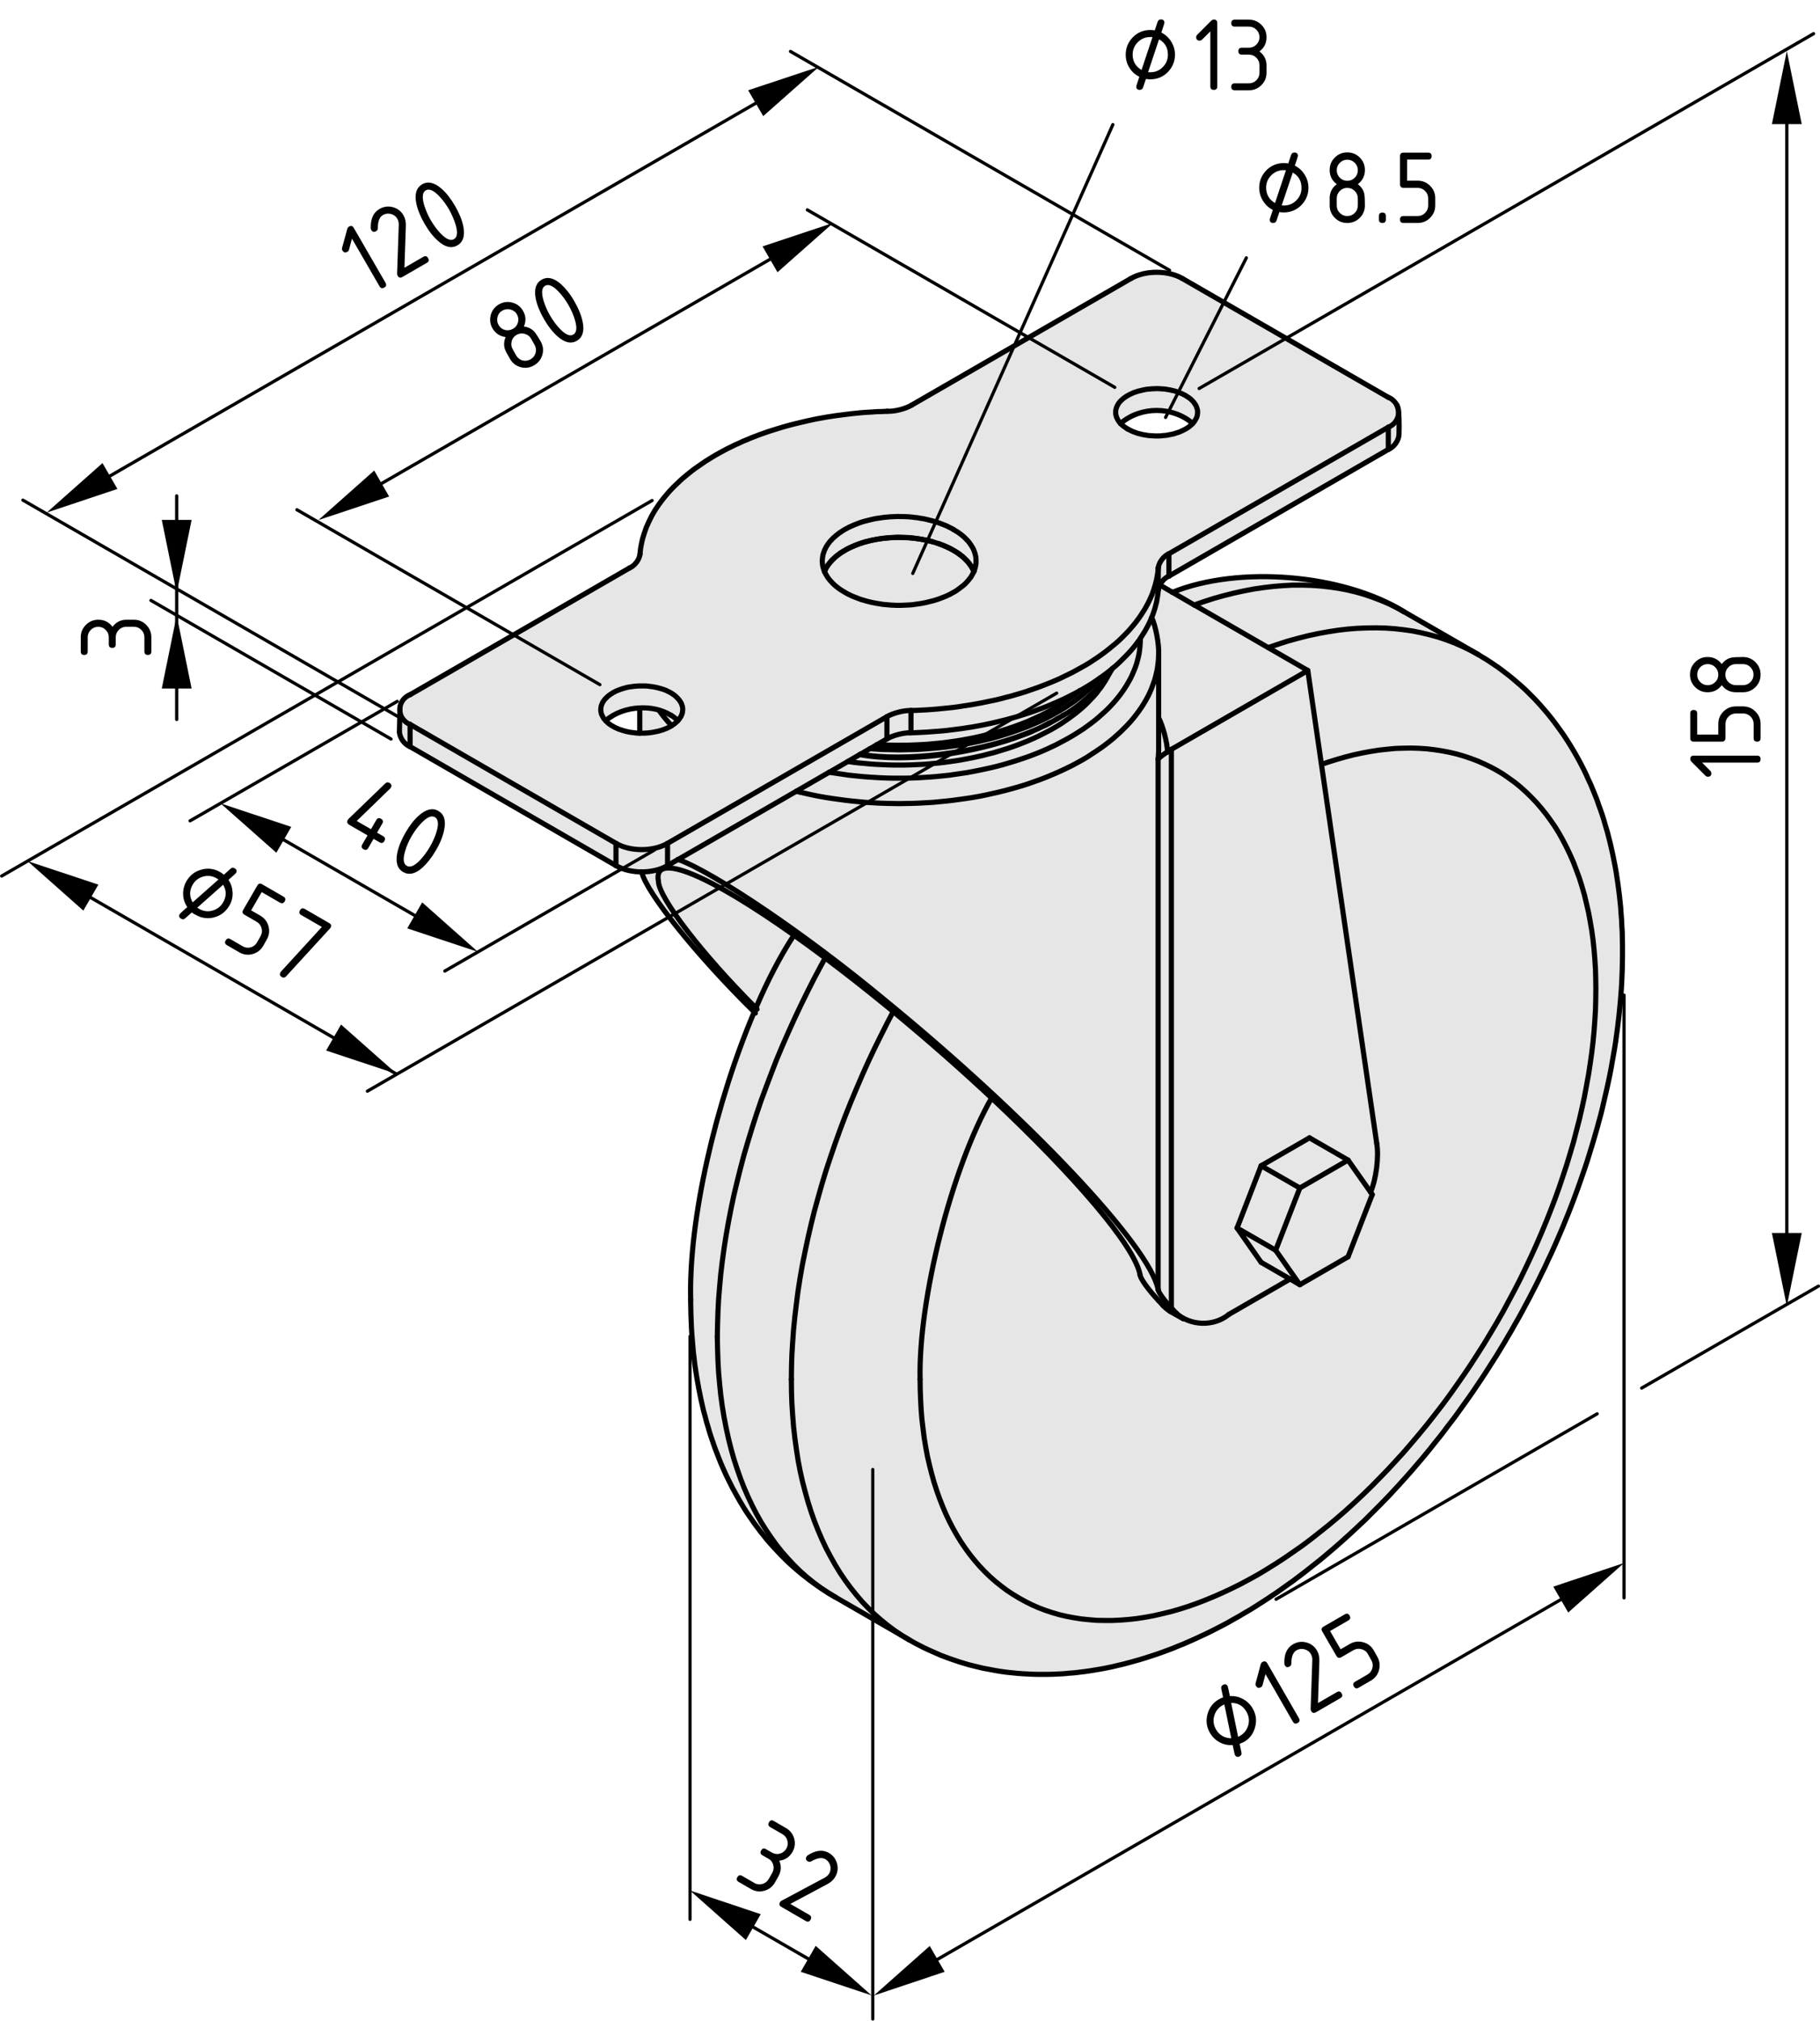 <?xml version="1.0" encoding="utf-8"?>
<!-- Generator: Adobe Illustrator 19.2.1, SVG Export Plug-In . SVG Version: 6.00 Build 0)  -->
<svg version="1.1" xmlns="http://www.w3.org/2000/svg" xmlns:xlink="http://www.w3.org/1999/xlink" x="0px" y="0px"
	 viewBox="0 0 141.53 157.13" style="enable-background:new 0 0 141.53 157.13;" xml:space="preserve">
<style type="text/css">
	.st0{fill:#E6E6E6;}
	.st1{fill:none;stroke:#000000;stroke-width:0.4;stroke-linecap:round;stroke-miterlimit:10;}
	.st2{fill:none;stroke:#000000;stroke-width:0.25;stroke-linecap:round;stroke-miterlimit:10;}
</style>
<g id="Kontur">
	<g id="LWPOLYLINE_22_">
		<g id="XMLID_1_">
			<g>
				<path class="st0" d="M108.76,32.07c0.07,0.69,0.03,1.72,0.03,1.72c-0.02,0.47-0.39,0.99-0.83,1.16v-1.73
					C108.45,33.03,108.76,32.56,108.76,32.07z"/>
				<path class="st0" d="M75.73,44.42L75.73,44.42l0.01-0.01l0.05-0.12l0.04-0.13l0.03-0.12l0.02-0.13l0.02-0.12v-0.13v-0.12
					l-0.01-0.13l-0.01-0.12l-0.03-0.13l-0.03-0.12l-0.04-0.12l-0.05-0.13l-0.05-0.12l-0.07-0.12l-0.07-0.12l-0.08-0.11l-0.08-0.12
					l-0.09-0.11l-0.1-0.11l-0.11-0.11l-0.11-0.11l-0.12-0.1l-0.13-0.11l-0.13-0.09l-0.14-0.1l-0.15-0.09l-0.15-0.09L74,41.09
					l-0.17-0.08l-0.16-0.09l-0.17-0.07l-0.18-0.07l-0.18-0.07l-0.19-0.07l-0.19-0.06l-0.19-0.06l-0.2-0.05l-0.2-0.05l-0.2-0.05
					l-0.2-0.04l-0.21-0.03l-0.21-0.04l-0.21-0.02l-0.22-0.03l-0.21-0.02l-0.22-0.01l-0.21-0.01h-0.22l-0.22-0.01l-0.21,0.01
					l-0.22,0.01l-0.22,0.01l-0.21,0.02l-0.22,0.02l-0.21,0.03l-0.21,0.03l-0.21,0.03l-0.2,0.04l-0.21,0.05l-0.2,0.05l-0.2,0.05
					l-0.19,0.05l-0.19,0.06l-0.19,0.07l-0.18,0.07l-0.18,0.07l-0.17,0.08l-0.17,0.07l-0.16,0.09l-0.16,0.08l-0.15,0.09l-0.15,0.1
					l-0.14,0.09l-0.13,0.1l-0.13,0.1l-0.12,0.11l-0.12,0.1l-0.1,0.11l-0.11,0.11l-0.09,0.11l-0.09,0.12l-0.08,0.12l-0.07,0.11
					l-0.06,0.12l-0.06,0.12l-0.05,0.13l-0.04,0.12L64,43.13l-0.02,0.13l-0.02,0.12l-0.01,0.13l-0.01,0.12l0.01,0.13l0.01,0.12
					l0.02,0.13l0.03,0.12l0.04,0.13l0.04,0.12l0.02,0.05l0.01,0.02l0.02,0.05l0.06,0.12l0.07,0.12l0.07,0.12l0.08,0.11l0.09,0.12
					l0.1,0.11l0.1,0.11l0.11,0.11l0.12,0.11l0.12,0.1l0.13,0.1l0.14,0.1l0.14,0.09l0.15,0.09l0.15,0.09l0.16,0.09l0.17,0.08
					l0.16,0.08l0.18,0.07l0.18,0.07l0.18,0.07l0.19,0.07l0.19,0.05l0.19,0.06l0.2,0.05l0.2,0.05l0.21,0.04l0.2,0.04l0.21,0.03
					l0.21,0.04l0.22,0.02l0.21,0.02l0.22,0.02l0.21,0.01l0.22,0.01h0.22h0.21l0.22-0.01l0.22-0.01l0.21-0.01l0.22-0.02l0.21-0.03
					l0.21-0.03l0.21-0.03l0.21-0.04l0.2-0.04l0.2-0.05l0.2-0.05l0.2-0.05l0.19-0.06L73,46.58l0.18-0.07l0.18-0.07l0.18-0.07
					l0.17-0.08l0.17-0.08l0.16-0.09l0.15-0.08l0.15-0.09l0.14-0.1l0.14-0.1l0.13-0.1l0.13-0.1l0.12-0.1l0.11-0.11l0.1-0.11l0.1-0.11
					L75.4,45l0.09-0.11l0.07-0.12l0.07-0.12l0.06-0.12l0.04-0.08v-0.01V44.42z M107.96,30.9c0.25,0.08,0.52,0.33,0.65,0.58
					c0.01,0.01,0.01,0.02,0.02,0.03c0.01,0.03,0.03,0.07,0.04,0.11c0.02,0.06,0.04,0.12,0.06,0.19c0,0.02,0.01,0.05,0.01,0.08
					c0.01,0.06,0.02,0.12,0.02,0.18c0,0.49-0.31,0.96-0.8,1.15L90.9,43.06c-0.4,0.17-0.77,0.65-0.83,1.09l-0.02,0.23l-0.03,0.23
					l-0.04,0.23l-0.04,0.23l-0.06,0.23l-0.06,0.23l-0.07,0.23l-0.08,0.23l-0.08,0.23l-0.1,0.23l-0.1,0.22l-0.11,0.23l-0.12,0.22
					l-0.12,0.22l-0.14,0.22l-0.14,0.22l-0.14,0.21l-0.16,0.22l-0.16,0.21l-0.17,0.21l-0.18,0.21l-0.18,0.21l-0.2,0.21l-0.2,0.2
					l-0.2,0.2l-0.21,0.2l-0.22,0.19l-0.23,0.19l-0.23,0.19l-0.24,0.19l-0.25,0.19l-0.25,0.18l-0.26,0.18l-0.26,0.17l-0.27,0.18
					l-0.28,0.17l-0.28,0.16l-0.29,0.16l-0.29,0.16l-0.3,0.16L83,52.48l-0.31,0.15l-0.31,0.15l-0.32,0.14l-0.33,0.14l-0.33,0.13
					l-0.33,0.13l-0.34,0.13l-0.34,0.12l-0.35,0.12l-0.35,0.12l-0.36,0.11l-0.35,0.1l-0.37,0.11l-0.36,0.09l-0.37,0.1l-0.37,0.09
					l-0.38,0.08l-0.38,0.08l-0.38,0.08l-0.38,0.07l-0.39,0.07l-0.39,0.06l-0.39,0.06l-0.39,0.06l-0.39,0.05l-0.4,0.04l-0.4,0.04
					l-0.39,0.04l-0.4,0.03l-0.4,0.03l-0.41,0.02l-0.4,0.02l-0.4,0.01c-0.54-0.02-1.41,0.2-1.87,0.48l-17.06,9.85
					c-1.11,0.65-2.9,0.65-4.01,0l-16.01-9.25c-0.3-0.09-0.62-0.42-0.72-0.71c-0.04-0.1-0.06-0.21-0.07-0.32l0.01-0.35
					c0.08-0.41,0.36-0.77,0.78-0.93l17.06-9.85c0.4-0.16,0.77-0.65,0.82-1.08l0.02-0.23l0.03-0.24l0.04-0.23l0.05-0.23l0.05-0.23
					l0.07-0.23l0.07-0.23l0.08-0.23l0.08-0.23l0.1-0.22l0.1-0.23l0.11-0.22l0.11-0.22l0.13-0.23l0.13-0.22l0.14-0.21l0.15-0.22
					l0.16-0.22l0.16-0.21l0.17-0.21l0.18-0.21l0.18-0.21l0.19-0.2l0.2-0.2l0.21-0.2l0.21-0.2l0.22-0.2l0.23-0.19l0.23-0.19
					l0.24-0.19l0.24-0.18l0.26-0.18l0.26-0.18l0.26-0.18l0.27-0.17l0.28-0.17l0.28-0.17l0.29-0.16l0.29-0.16l0.3-0.16l0.31-0.15
					l0.3-0.15l0.32-0.14l0.32-0.15l0.32-0.13l0.33-0.14l0.34-0.13l0.34-0.13l0.34-0.12l0.35-0.12l0.35-0.11l0.35-0.11l0.36-0.11
					l0.36-0.1l0.37-0.1l0.37-0.09l0.37-0.09l0.38-0.09l0.37-0.08l0.38-0.08l0.39-0.07l0.38-0.07l0.39-0.06l0.39-0.06l0.4-0.05
					l0.39-0.05l0.4-0.05l0.39-0.04l0.4-0.04l0.4-0.03l0.4-0.02l0.4-0.03L68.61,32l0.4-0.02c0.54,0.03,1.41-0.19,1.87-0.47
					l17.06-9.85c1.11-0.65,2.9-0.65,4.01,0L107.96,30.9z M87.06,32.84l0.07,0.08v0.01h0.01L87.2,33l0.09,0.08l0.09,0.07l0.1,0.07
					l0.1,0.07l0.11,0.07l0.12,0.06l0.12,0.06l0.12,0.06l0.13,0.05l0.14,0.05l0.13,0.05l0.15,0.04l0.14,0.03l0.15,0.04l0.15,0.02
					l0.16,0.03l0.15,0.02l0.16,0.01l0.16,0.01l0.15,0.01h0.16h0.16l0.16-0.01l0.16-0.02l0.15-0.01l0.16-0.02l0.15-0.03l0.15-0.03
					l0.15-0.03l0.14-0.04l0.14-0.05l0.14-0.04l0.13-0.05l0.13-0.06l0.12-0.06l0.12-0.06l0.11-0.06l0.11-0.07l0.1-0.07l0.09-0.08
					l0.09-0.07l0.08-0.08l0.03-0.03l0.04-0.05l0.07-0.08l0.06-0.09l0.05-0.09l0.05-0.08l0.04-0.09l0.03-0.09l0.02-0.09l0.01-0.1
					l0.01-0.09v-0.09l-0.01-0.09l-0.02-0.09l-0.03-0.09l-0.03-0.09L93,31.54l-0.05-0.09l-0.06-0.08l-0.06-0.09l-0.07-0.08
					l-0.08-0.08l-0.08-0.08l-0.09-0.07l-0.1-0.07l-0.11-0.07l-0.1-0.07l-0.12-0.06l-0.12-0.06l-0.13-0.06l-0.13-0.05l-0.13-0.05
					l-0.14-0.05l-0.14-0.04l-0.15-0.03l-0.15-0.04l-0.15-0.02l-0.15-0.03l-0.16-0.02l-0.15-0.01l-0.16-0.01l-0.16-0.01H89.9
					l-0.16,0.01h-0.15l-0.16,0.02l-0.16,0.01l-0.15,0.02l-0.15,0.03l-0.15,0.03l-0.15,0.04l-0.14,0.03l-0.15,0.05l-0.13,0.04
					l-0.13,0.05l-0.13,0.06l-0.13,0.06l-0.11,0.06l-0.11,0.06l-0.11,0.07l-0.1,0.07l-0.1,0.08l-0.08,0.07l-0.09,0.08l-0.07,0.08
					l-0.07,0.08l-0.06,0.09l-0.05,0.09l-0.04,0.08l-0.04,0.09l-0.03,0.09l-0.02,0.09l-0.02,0.1v0.09v0.09l0.01,0.09l0.02,0.09
					l0.02,0.09l0.04,0.09l0.04,0.09l0.05,0.09l0.05,0.08L87.06,32.84z M53.09,55.2v-0.09l-0.01-0.1l-0.02-0.09l-0.03-0.09L53,54.74
					l-0.04-0.09l-0.05-0.08l-0.06-0.09l-0.06-0.08l-0.07-0.08l-0.08-0.08l-0.08-0.08l-0.09-0.08l-0.1-0.07l-0.1-0.07l-0.11-0.07
					l-0.12-0.06l-0.12-0.06l-0.12-0.06l-0.13-0.05l-0.14-0.05l-0.14-0.04l-0.14-0.04l-0.15-0.04l-0.14-0.03l-0.16-0.03l-0.15-0.02
					l-0.15-0.02l-0.16-0.02l-0.16-0.01h-0.16h-0.16h-0.15l-0.16,0.01l-0.16,0.01l-0.16,0.02l-0.15,0.02l-0.15,0.02l-0.15,0.03
					l-0.15,0.04l-0.14,0.04l-0.14,0.04l-0.14,0.05l-0.13,0.05l-0.13,0.05l-0.12,0.06l-0.12,0.06l-0.11,0.07l-0.11,0.07l-0.1,0.07
					l-0.09,0.07l-0.09,0.08l-0.08,0.08l-0.08,0.08l-0.06,0.08l-0.06,0.08l-0.06,0.09l-0.04,0.09l-0.04,0.09l-0.03,0.09l-0.02,0.09
					l-0.01,0.09l-0.01,0.09v0.09l0.01,0.09l0.02,0.1l0.02,0.09l0.04,0.09l0.04,0.08l0.05,0.09l0.05,0.09l0.07,0.08l0.07,0.08
					l0.01,0.01l0.07,0.07l0.08,0.08l0.09,0.08l0.1,0.07l0.1,0.07l0.11,0.06l0.12,0.07l0.12,0.06l0.12,0.05l0.13,0.06l0.14,0.04
					l0.14,0.05l0.14,0.04l0.14,0.04l0.15,0.03L49,56.94l0.16,0.02l0.15,0.02L49.47,57l0.16,0.01h0.12h0.03h0.16h0.16L50.26,57
					l0.16-0.01l0.15-0.02l0.16-0.02l0.15-0.03l0.15-0.03l0.15-0.03l0.14-0.04l0.14-0.04l0.14-0.05l0.13-0.05l0.13-0.05l0.12-0.06
					l0.12-0.06l0.11-0.07l0.02-0.01l0.09-0.06l0.1-0.07l0.09-0.07l0.09-0.08l0.08-0.08l0.03-0.03l0.05-0.05l0.06-0.08l0.06-0.09
					l0.06-0.08l0.04-0.09l0.04-0.09l0.03-0.09l0.02-0.09l0.01-0.09L53.09,55.2z"/>
				<path class="st0" d="M74.32,59.16l-0.43,0.06l-0.43,0.06l-0.44,0.05l-0.44,0.04l-0.44,0.04l-0.44,0.03l-0.44,0.02l-0.45,0.02
					l-0.44,0.01h-0.45h-0.44l-0.45-0.01l-0.44-0.02l-0.44-0.02l-0.44-0.03l-0.44-0.04l-0.44-0.04l-0.44-0.05l-0.43-0.06h-0.04
					l0.93-0.54h0.01c3.58,0.66,8.91-0.05,12.84-1.59c0.1-0.03,0.19-0.06,0.28-0.11c0.01,0,0.02-0.01,0.03-0.01
					c0.09-0.03,0.18-0.07,0.26-0.11c0.34-0.14,0.66-0.29,0.96-0.44c0.15-0.06,0.29-0.14,0.43-0.22c0.19-0.09,0.37-0.2,0.54-0.3
					c0.04-0.02,0.08-0.04,0.11-0.06c0.14-0.08,0.27-0.15,0.36-0.21l0.01-0.01c1.17-0.6,2.74-2.03,3.58-3.24l-0.05,0.09l-0.13,0.25
					l-0.14,0.24l-0.16,0.24l-0.16,0.24l-0.18,0.23l-0.18,0.24l-0.2,0.23l-0.21,0.22l-0.22,0.23l-0.22,0.22l-0.24,0.22l-0.25,0.21
					l-0.25,0.21l-0.27,0.2l-0.28,0.21l-0.28,0.19l-0.29,0.2l-0.3,0.19l-0.31,0.18l-0.32,0.18l-0.33,0.17l-0.33,0.17l-0.35,0.17
					l-0.35,0.16l-0.35,0.15l-0.37,0.15l-0.36,0.14l-0.38,0.14l-0.38,0.13l-0.39,0.12l-0.39,0.12l-0.4,0.12l-0.41,0.1l-0.41,0.11
					l-0.41,0.09l-0.42,0.09l-0.42,0.08l-0.42,0.08L74.32,59.16z"/>
				<polygon class="st0" points="73.92,42.66 73.75,42.58 73.58,42.5 73.41,42.43 73.23,42.36 73.05,42.29 72.94,42.26 72.75,42.2 
					72.55,42.14 72.47,42.11 72.27,42.06 72.18,42.04 72.07,42.01 71.87,41.97 71.66,41.93 71.45,41.9 71.24,41.87 71.03,41.84 
					70.82,41.82 70.6,41.8 70.38,41.79 70.17,41.79 70.09,41.79 69.95,41.78 69.73,41.78 69.52,41.79 69.3,41.8 69.08,41.82 
					68.87,41.84 68.66,41.86 68.45,41.89 68.24,41.92 68.03,41.96 67.82,42 67.67,42.04 67.62,42.05 67.42,42.1 67.29,42.14 
					67.27,42.14 67.23,42.15 67.04,42.21 66.85,42.27 66.66,42.34 66.48,42.41 66.36,42.47 66.31,42.49 66.14,42.56 65.97,42.64 
					65.85,42.71 65.81,42.73 65.66,42.82 65.55,42.89 65.51,42.91 65.4,42.98 65.36,43 65.26,43.08 65.23,43.1 65.09,43.2 
					64.97,43.3 64.85,43.41 64.74,43.51 64.63,43.62 64.54,43.74 64.45,43.85 64.36,43.97 64.31,44.06 64.29,44.08 64.22,44.2 
					64.16,44.32 64.11,44.43 64.09,44.38 64.05,44.26 64.01,44.13 63.98,44.01 63.96,43.88 63.95,43.76 63.94,43.63 63.95,43.51 
					63.96,43.38 63.98,43.26 64,43.13 64.04,43.01 64.08,42.89 64.13,42.76 64.19,42.64 64.25,42.52 64.32,42.41 64.4,42.29 
					64.49,42.17 64.58,42.06 64.69,41.95 64.79,41.84 64.91,41.74 65.03,41.63 65.16,41.53 65.29,41.43 65.43,41.34 65.58,41.24 
					65.73,41.15 65.89,41.07 66.05,40.98 66.22,40.91 66.39,40.83 66.57,40.76 66.75,40.69 66.94,40.62 67.13,40.56 67.32,40.51 
					67.52,40.46 67.72,40.41 67.93,40.36 68.13,40.32 68.34,40.29 68.55,40.26 68.76,40.23 68.98,40.21 69.19,40.19 69.41,40.18 
					69.63,40.17 69.84,40.16 70.06,40.17 70.28,40.17 70.49,40.18 70.71,40.19 70.92,40.21 71.14,40.24 71.35,40.26 71.56,40.3 
					71.77,40.33 71.97,40.37 72.17,40.42 72.37,40.47 72.57,40.52 72.76,40.58 72.95,40.64 73.14,40.71 73.32,40.78 73.5,40.85 
					73.67,40.92 73.83,41.01 74,41.09 74.15,41.18 74.3,41.27 74.45,41.36 74.59,41.46 74.72,41.55 74.85,41.66 74.97,41.76 
					75.08,41.87 75.19,41.98 75.29,42.09 75.38,42.2 75.46,42.32 75.54,42.43 75.61,42.55 75.68,42.67 75.73,42.79 75.78,42.92 
					75.82,43.04 75.85,43.16 75.88,43.29 75.89,43.41 75.9,43.54 75.9,43.66 75.9,43.79 75.88,43.91 75.86,44.04 75.83,44.16 
					75.79,44.29 75.74,44.41 75.74,44.42 75.73,44.42 75.7,44.35 75.65,44.23 75.58,44.11 75.5,43.99 75.42,43.88 75.33,43.76 
					75.24,43.65 75.13,43.54 75.02,43.43 74.91,43.33 74.85,43.28 74.84,43.28 74.78,43.22 74.65,43.12 74.59,43.08 74.58,43.08 
					74.52,43.03 74.44,42.98 74.38,42.93 74.23,42.84 74.07,42.75 				"/>
				<path class="st0" d="M80.29,130.19l-0.4-0.02l-0.39-0.02l-0.39-0.03l-0.39-0.04l-0.39-0.04l-0.38-0.05l-0.39-0.06l-0.38-0.07
					l-0.37-0.07l-0.38-0.07l-0.37-0.09l-0.37-0.09l-0.36-0.09l-0.37-0.11l-0.36-0.11l-0.35-0.12l-0.36-0.12l-0.35-0.13l-0.35-0.13
					l-0.34-0.15l-0.34-0.15l-0.34-0.15l-0.34-0.16l-0.33-0.17l-0.33-0.17l-0.32-0.18l-0.15-0.09v0.01c0,0-0.04-0.03-0.09-0.06
					c-0.16-0.1-0.48-0.29-0.48-0.29l-0.56-0.38l-0.54-0.4l-0.52-0.42L68,125.52l-0.49-0.48l-0.47-0.49l-0.45-0.53l-0.44-0.55
					l-0.42-0.57l-0.4-0.59l-0.38-0.62l-0.36-0.64l-0.35-0.66l-0.32-0.68l-0.3-0.7l-0.29-0.73l-0.26-0.74l-0.24-0.76l-0.22-0.79
					l-0.21-0.8l-0.18-0.81l-0.16-0.84l-0.13-0.85l-0.12-0.87l-0.1-0.88l-0.07-0.9l-0.06-0.91l-0.03-0.93l-0.01-0.94l0.01-0.95
					l0.03-0.96l0.06-0.98l0.07-0.98l0.1-1l0.12-1l0.13-1.01l0.16-1.02l0.18-1.03l0.21-1.03l0.22-1.04l0.24-1.04l0.26-1.05l0.29-1.05
					l0.3-1.06l0.32-1.05l0.35-1.06l0.36-1.05l0.38-1.06l0.4-1.06l0.42-1.05l0.44-1.05l0.45-1.05l0.47-1.05L68,81.54l0.51-1.03
					l0.52-1.03l0.43-0.82c2.7,2.23,5.29,4.51,7.65,6.72c-3.09,5.4-5.7,15.66-5.56,21.88l0.01,0.79l0.03,0.78l0.04,0.77l0.06,0.75
					l0.09,0.74l0.09,0.73l0.12,0.72l0.13,0.7l0.16,0.69l0.17,0.67l0.18,0.65l0.21,0.65l0.22,0.62l0.24,0.61l0.25,0.59l0.27,0.57
					l0.29,0.56l0.3,0.53l0.32,0.52l0.34,0.5l0.35,0.48l0.37,0.46l0.38,0.44l0.4,0.42l0.41,0.4l0.43,0.38l0.44,0.35l0.45,0.34
					l0.47,0.31l0.48,0.29l0.49,0.27l0.5,0.25l0.52,0.23l0.53,0.2l0.54,0.18l0.55,0.16l0.56,0.13l0.58,0.11l0.58,0.09l0.59,0.06
					l0.6,0.05l0.61,0.01h0.61l0.63-0.03l0.63-0.05l0.64-0.07l0.64-0.1l0.66-0.12l0.65-0.15l0.67-0.16l0.66-0.19l0.67-0.21l0.68-0.24
					l0.68-0.26l0.68-0.28l0.68-0.3l0.68-0.32l0.69-0.34l0.69-0.37l0.69-0.38l0.68-0.41l0.69-0.43l0.69-0.45l0.68-0.47l0.69-0.48
					l0.68-0.51l0.67-0.53l0.68-0.54l0.67-0.56l0.67-0.58l0.66-0.6l0.66-0.62l0.65-0.63l0.64-0.65l0.64-0.66l0.63-0.68l0.63-0.69
					l0.61-0.71l0.61-0.72l0.6-0.73l0.59-0.75l0.59-0.76l0.57-0.77l0.56-0.79l0.55-0.79l0.54-0.8l0.53-0.82l0.52-0.82l0.5-0.83
					l0.5-0.84l1.14,0.62l-0.29,0.49l-0.28,0.48l-0.29,0.48l-0.29,0.48l-0.3,0.47l-0.3,0.47l-0.3,0.47l-0.31,0.47l-0.31,0.46
					l-0.31,0.46l-0.32,0.46l-0.32,0.45l-0.33,0.46l-0.32,0.45l-0.33,0.44l-0.34,0.44l-0.33,0.44l-0.34,0.44l-0.35,0.43l-0.34,0.43
					l-0.35,0.43l-0.35,0.42l-0.36,0.42l-0.35,0.41l-0.36,0.41l-0.37,0.41l-0.36,0.4l-0.37,0.4l-0.37,0.4l-0.38,0.39l-0.37,0.38
					l-0.38,0.38l-0.38,0.38l-0.38,0.38l-0.39,0.36l-0.39,0.37l-0.39,0.36l-0.39,0.35l-0.39,0.35l-0.4,0.35l-0.4,0.34l-0.4,0.34
					l-0.4,0.33l-0.41,0.32l-0.4,0.32l-0.41,0.32l-0.41,0.31l-0.41,0.31l-0.41,0.29l-0.42,0.3l-0.41,0.29l-0.42,0.28l-0.42,0.28
					l-0.42,0.27l-0.42,0.27l-0.42,0.26l-0.43,0.25l-0.42,0.25l-0.43,0.24l-0.42,0.24l-0.43,0.23l-0.43,0.22l-0.43,0.22l-0.43,0.21
					l-0.43,0.2l-0.43,0.2l-0.43,0.19l-0.43,0.19L91.62,128l-0.43,0.18l-0.43,0.16l-0.43,0.16l-0.43,0.15l-0.43,0.14l-0.43,0.14
					l-0.43,0.13l-0.43,0.12l-0.43,0.12l-0.42,0.11l-0.43,0.1l-0.42,0.1l-0.43,0.09l-0.42,0.08l-0.42,0.07l-0.42,0.07l-0.42,0.06
					l-0.41,0.05l-0.42,0.05l-0.41,0.03l-0.41,0.04l-0.41,0.02l-0.41,0.02l-0.41,0.01h-0.4h-0.4L80.29,130.19z"/>
				<path class="st0" d="M79.7,57.09c-3.82,1.46-9.26,2.17-12.79,1.56l0.74-0.43h0.01l0.44,0.03l0.46,0.03l0.45,0.01l0.46,0.01
					l0.45,0.01l0.46-0.01l0.46-0.01l0.45-0.01l0.46-0.03l0.45-0.03l0.45-0.04l0.45-0.04l0.45-0.05l0.44-0.06l0.45-0.06l0.44-0.08
					l0.43-0.07l0.43-0.09l0.43-0.09l0.43-0.1l0.42-0.1l0.41-0.11l0.41-0.12l0.4-0.12l0.4-0.13l0.4-0.14l0.38-0.14l0.38-0.14
					l0.37-0.15l0.37-0.16l0.36-0.16l0.35-0.17l0.34-0.18l0.34-0.18l0.32-0.18l0.32-0.19l0.31-0.19l0.3-0.2l0.3-0.2l0.28-0.21
					l0.27-0.21l0.27-0.22l0.25-0.22l0.24-0.22l0.24-0.23l0.22-0.23l0.21-0.23l0.08-0.09l0.25-0.18l0.25-0.18l0.24-0.19l0.23-0.19
					c-0.07,0.12-0.15,0.25-0.24,0.38l-0.01,0.02c-0.84,1.21-2.41,2.64-3.58,3.24l-0.01,0.01c-0.09,0.06-0.22,0.13-0.36,0.21
					c-0.03,0.02-0.07,0.04-0.11,0.06c-0.17,0.1-0.35,0.21-0.54,0.3c-0.04,0.02-0.08,0.04-0.12,0.06c-0.1,0.05-0.2,0.11-0.31,0.16
					c-0.3,0.15-0.62,0.3-0.96,0.44c-0.08,0.04-0.17,0.07-0.26,0.11c-0.01,0-0.02,0.01-0.03,0.01C79.89,57.02,79.8,57.05,79.7,57.09z
					"/>
				<polygon class="st0" points="74.85,43.28 74.96,43.39 75.07,43.5 75.18,43.61 75.28,43.72 75.37,43.83 75.45,43.95 75.53,44.06 
					75.6,44.18 75.67,44.3 75.72,44.43 75.73,44.44 75.73,44.45 75.69,44.53 75.63,44.65 75.56,44.77 75.49,44.89 75.4,45 
					75.31,45.12 75.21,45.23 75.11,45.34 75,45.45 74.88,45.55 74.75,45.65 74.62,45.75 74.48,45.85 74.34,45.95 74.19,46.04 
					74.04,46.12 73.88,46.21 73.71,46.29 73.54,46.37 73.36,46.44 73.18,46.51 73,46.58 72.81,46.64 72.62,46.7 72.42,46.75 
					72.22,46.8 72.02,46.85 71.82,46.89 71.61,46.93 71.4,46.96 71.19,46.99 70.98,47.02 70.76,47.04 70.55,47.05 70.33,47.06 
					70.11,47.07 69.9,47.07 69.68,47.07 69.46,47.06 69.25,47.05 69.03,47.03 68.82,47.01 68.6,46.99 68.39,46.95 68.18,46.92 
					67.98,46.88 67.77,46.84 67.57,46.79 67.37,46.74 67.18,46.68 66.99,46.63 66.8,46.56 66.62,46.49 66.44,46.42 66.26,46.35 
					66.1,46.27 65.93,46.19 65.77,46.1 65.62,46.01 65.47,45.92 65.33,45.83 65.19,45.73 65.06,45.63 64.94,45.53 64.82,45.42 
					64.71,45.31 64.61,45.2 64.51,45.09 64.42,44.97 64.34,44.86 64.27,44.74 64.2,44.62 64.14,44.5 64.12,44.45 64.13,44.43 
					64.18,44.3 64.24,44.18 64.31,44.06 64.39,43.95 64.48,43.83 64.57,43.72 64.67,43.61 64.78,43.5 64.89,43.39 65.01,43.28 
					65.14,43.18 65.26,43.08 65.27,43.08 65.4,42.98 65.41,42.98 65.51,42.91 65.55,42.89 65.71,42.8 65.85,42.71 65.86,42.71 
					66.02,42.63 66.19,42.55 66.31,42.49 66.36,42.47 66.54,42.4 66.72,42.33 66.91,42.26 67.1,42.2 67.27,42.14 67.29,42.14 
					67.49,42.09 67.67,42.04 67.69,42.04 67.89,42 68.1,41.96 68.31,41.92 68.52,41.89 68.73,41.86 68.95,41.84 69.16,41.82 
					69.38,41.81 69.6,41.8 69.81,41.79 70.03,41.79 70.09,41.79 70.25,41.8 70.47,41.81 70.68,41.82 70.9,41.84 71.11,41.86 
					71.33,41.89 71.54,41.92 71.75,41.96 71.95,42 72.16,42.04 72.18,42.04 72.36,42.09 72.55,42.14 72.75,42.2 72.94,42.26 
					73.12,42.33 73.31,42.4 73.48,42.47 73.65,42.55 73.82,42.63 73.98,42.71 74.14,42.8 74.29,42.89 74.44,42.98 74.52,43.03 
					74.58,43.08 74.59,43.08 74.71,43.18 74.84,43.28 				"/>
				<path class="st0" d="M88.65,99.11c-0.42-2.24-5.11-7.7-11.54-13.73c-2.36-2.21-4.95-4.49-7.65-6.72
					c-0.2-0.17-0.41-0.33-0.61-0.5c-1.63-1.33-3.2-2.56-4.68-3.67c-0.84-0.63-1.65-1.22-2.43-1.77c-6.61-4.69-10.98-6.56-10.54-4.21
					c0,1.27,3.4,5.7,7.58,9.87c-0.05,0.1-0.1,0.21-0.13,0.31c-4.46-4.39-8.4-9.28-8.75-10.89c0.72,0,1.45-0.16,2.01-0.49l0.82-0.48
					h0.01c2.87,1.05,10.05,5.93,16.03,10.9c11.13,9.09,20.66,19.18,21.29,22.54c0,0.19,0.47,0.85,1.03,1.44l0.36,0.39l-1-0.58
					l-0.36-0.39C89.3,100.3,88.65,99.38,88.65,99.11z"/>
				<polygon class="st0" points="126.17,73.95 126.17,74.44 126.16,74.94 126.15,75.43 126.13,75.93 126.11,76.43 126.08,76.93 
					126.04,77.44 126,77.94 125.95,78.45 125.9,78.95 125.84,79.46 125.78,79.97 125.71,80.48 125.64,81 125.56,81.51 125.47,82.02 
					125.38,82.54 125.29,83.05 125.19,83.57 125.08,84.09 124.97,84.6 124.85,85.12 124.73,85.64 124.61,86.16 124.48,86.68 
					124.34,87.19 124.2,87.71 124.05,88.23 123.9,88.75 123.74,89.27 123.58,89.79 123.42,90.31 123.25,90.82 123.07,91.34 
					122.89,91.86 122.71,92.37 122.52,92.89 122.33,93.4 122.13,93.92 121.93,94.43 121.72,94.94 121.51,95.46 121.29,95.97 
					121.07,96.48 120.85,96.98 120.62,97.49 120.38,97.99 120.15,98.5 119.9,99 119.66,99.5 119.41,100 119.15,100.5 118.9,100.99 
					118.63,101.49 118.37,101.98 118.1,102.47 117.82,102.96 117.55,103.44 116.41,102.82 116.89,101.98 117.35,101.12 
					117.81,100.26 118.25,99.4 118.67,98.53 119.08,97.66 119.48,96.78 119.86,95.9 120.23,95.01 120.58,94.13 120.92,93.24 
					121.24,92.35 121.54,91.46 121.83,90.58 122.1,89.69 122.36,88.81 122.59,87.92 122.82,87.04 123.02,86.17 123.21,85.29 
					123.37,84.43 123.53,83.56 123.66,82.71 123.78,81.86 123.88,81.02 123.96,80.18 124.02,79.35 124.07,78.53 124.09,77.72 
					124.1,76.92 124.09,76.14 124.07,75.36 124.02,74.59 123.96,73.84 123.88,73.09 123.78,72.36 123.66,71.65 123.53,70.95 
					123.37,70.26 123.21,69.59 123.02,68.93 122.82,68.29 122.59,67.67 122.36,67.06 122.1,66.47 121.83,65.9 121.54,65.34 
					121.24,64.8 120.92,64.28 120.58,63.79 120.23,63.31 119.86,62.85 119.48,62.41 119.08,61.99 118.67,61.59 118.25,61.21 
					117.81,60.85 117.35,60.52 116.89,60.2 116.41,59.91 115.91,59.64 115.41,59.4 114.89,59.17 114.36,58.97 113.82,58.79 
					113.27,58.63 112.71,58.5 112.14,58.39 111.55,58.3 110.96,58.23 110.36,58.19 109.75,58.17 109.14,58.18 108.51,58.2 
					107.88,58.26 107.24,58.33 106.6,58.43 105.95,58.55 105.29,58.69 104.63,58.86 103.96,59.05 103.29,59.26 102.77,59.44 
					102.76,59.44 101.7,52.14 98.62,50.36 99.32,50.12 100.12,49.86 100.92,49.64 101.7,49.44 102.49,49.27 103.26,49.13 
					104.03,49.01 104.79,48.92 105.54,48.86 106.29,48.83 107.02,48.82 107.75,48.84 108.46,48.89 109.16,48.97 109.86,49.07 
					110.54,49.21 111.21,49.37 111.86,49.55 112.51,49.77 113.14,50.01 113.75,50.28 114.35,50.57 114.94,50.89 115.23,51.07 
					115.55,51.26 115.86,51.46 116.17,51.67 116.48,51.88 116.78,52.1 117.08,52.33 117.38,52.56 117.67,52.8 117.95,53.04 
					118.24,53.29 118.52,53.54 118.79,53.8 119.06,54.07 119.33,54.34 119.59,54.62 119.85,54.91 120.1,55.2 120.35,55.49 
					120.6,55.8 120.84,56.11 121.07,56.42 121.3,56.74 121.53,57.06 121.75,57.39 121.97,57.73 122.18,58.07 122.39,58.42 
					122.59,58.77 122.79,59.13 122.98,59.49 123.17,59.86 123.35,60.24 123.52,60.62 123.7,61 123.86,61.39 124.02,61.78 
					124.18,62.18 124.32,62.59 124.47,63 124.61,63.41 124.74,63.83 124.86,64.25 124.99,64.68 125.1,65.11 125.21,65.54 
					125.31,65.98 125.41,66.42 125.5,66.87 125.59,67.32 125.67,67.77 125.74,68.23 125.81,68.69 125.87,69.15 125.93,69.62 
					125.98,70.09 126.03,70.57 126.06,71.04 126.1,71.52 126.12,72 126.15,72.48 126.16,72.97 126.17,73.46 				"/>
				<path class="st0" d="M90.45,101.52l1,0.58c1.12,1.02,2.95,1.07,4.11,0.11l4.76-2.75h0.01l0.75,0.44l3.75-2.17l1.88-4.84
					l-0.13-0.19c0.43-0.97,0.66-2.75,0.48-3.79l-4.3-29.47h0.01l0.52-0.18l0.67-0.21l0.67-0.19l0.66-0.17l0.66-0.14l0.65-0.12
					l0.64-0.1l0.64-0.07l0.63-0.06l0.63-0.02l0.61-0.01l0.61,0.02l0.6,0.04l0.59,0.07l0.59,0.09l0.57,0.11l0.56,0.13l0.55,0.16
					l0.54,0.18l0.53,0.2l0.52,0.23l0.5,0.24l0.5,0.27l0.48,0.29l0.46,0.32l0.46,0.33l0.44,0.36l0.42,0.38l0.41,0.4l0.4,0.42
					l0.38,0.44l0.37,0.46l0.35,0.48l0.34,0.49l0.32,0.52l0.3,0.54l0.29,0.56l0.27,0.57l0.26,0.59l0.23,0.61l0.23,0.62l0.2,0.64
					l0.19,0.66l0.16,0.67l0.16,0.69l0.13,0.7l0.12,0.71l0.1,0.73l0.08,0.75l0.06,0.75l0.05,0.77l0.02,0.78l0.01,0.78l-0.01,0.8
					l-0.02,0.81l-0.05,0.82l-0.06,0.83l-0.08,0.84l-0.1,0.84l-0.12,0.85l-0.13,0.85l-0.16,0.87l-0.16,0.86l-0.19,0.88l-0.2,0.87
					l-0.23,0.88l-0.23,0.89l-0.26,0.88l-0.27,0.89l-0.29,0.88l-0.3,0.89l-0.32,0.89l-0.34,0.89l-0.35,0.88l-0.37,0.89l-0.38,0.88
					l-0.4,0.88l-0.41,0.87l-0.42,0.87l-0.44,0.86l-0.46,0.86l-0.46,0.86l-0.48,0.84l-0.5,0.84l-0.5,0.83l-0.52,0.82l-0.53,0.82
					l-0.54,0.8l-0.55,0.79l-0.56,0.79l-0.57,0.77l-0.59,0.76l-0.59,0.75l-0.6,0.73l-0.61,0.72l-0.61,0.71l-0.63,0.69l-0.63,0.68
					l-0.64,0.66l-0.64,0.65l-0.65,0.63l-0.66,0.62l-0.66,0.6l-0.67,0.58l-0.67,0.56l-0.68,0.54l-0.67,0.53l-0.68,0.51l-0.69,0.48
					l-0.68,0.47l-0.69,0.45l-0.69,0.43l-0.68,0.41l-0.69,0.38l-0.69,0.37l-0.69,0.34l-0.68,0.32l-0.68,0.3l-0.68,0.28l-0.68,0.26
					l-0.68,0.24l-0.67,0.21l-0.66,0.19l-0.67,0.16l-0.65,0.15l-0.66,0.12l-0.64,0.1l-0.64,0.07l-0.63,0.05l-0.63,0.03H85.9
					L85.29,126l-0.6-0.05l-0.59-0.06l-0.58-0.09l-0.58-0.11l-0.56-0.13l-0.55-0.16l-0.54-0.18l-0.53-0.2l-0.52-0.23l-0.5-0.25
					l-0.49-0.27l-0.48-0.29l-0.47-0.31l-0.45-0.34l-0.44-0.35l-0.43-0.38l-0.41-0.4l-0.4-0.42l-0.38-0.44l-0.37-0.46l-0.35-0.48
					l-0.34-0.5l-0.32-0.52l-0.3-0.53l-0.29-0.56l-0.27-0.57l-0.25-0.59l-0.24-0.61l-0.22-0.62l-0.21-0.65l-0.18-0.65l-0.17-0.67
					l-0.16-0.69l-0.13-0.7l-0.12-0.72l-0.09-0.73l-0.09-0.74l-0.06-0.75l-0.04-0.77l-0.03-0.78l-0.01-0.79
					c-0.14-6.22,2.47-16.48,5.56-21.88c6.43,6.03,11.12,11.49,11.54,13.73c0,0.27,0.65,1.19,1.44,2.02L90.45,101.52z"/>
				<polygon class="st0" points="114.94,50.89 114.35,50.57 113.75,50.28 113.14,50.01 112.51,49.77 111.86,49.55 111.21,49.37 
					110.54,49.21 109.86,49.07 109.16,48.97 108.46,48.89 107.75,48.84 107.02,48.82 106.29,48.83 105.54,48.86 104.79,48.92 
					104.03,49.01 103.26,49.13 102.49,49.27 101.7,49.44 100.92,49.64 100.12,49.86 99.32,50.12 98.62,50.36 92.87,47.04 
					93.57,46.8 94.37,46.54 95.16,46.32 95.95,46.12 96.73,45.95 97.51,45.8 98.28,45.69 99.04,45.6 99.79,45.54 100.53,45.5 
					101.27,45.5 101.99,45.52 102.7,45.57 103.41,45.65 104.1,45.75 104.78,45.88 105.45,46.04 106.11,46.23 106.75,46.45 
					107.38,46.69 108,46.95 108.6,47.25 109.18,47.57 				"/>
				<path class="st0" d="M109.18,47.57l-0.58-0.32l-0.6-0.3l-0.62-0.26l-0.63-0.24l-0.64-0.22l-0.66-0.19l-0.67-0.16l-0.68-0.13
					l-0.69-0.1l-0.71-0.08l-0.71-0.05l-0.72-0.02h-0.74l-0.74,0.04l-0.75,0.06l-0.76,0.09l-0.77,0.11l-0.78,0.15l-0.78,0.17
					l-0.79,0.2l-0.79,0.22l-0.8,0.26l-0.7,0.24h-0.01l-1.69-0.98C96.32,43.96,104.46,44.64,109.18,47.57z"/>
				<polygon class="st0" points="107.96,33.22 107.96,34.95 90.9,44.8 90.9,43.06 				"/>
				<path class="st0" d="M107.06,88.91c0.18,1.04-0.05,2.82-0.48,3.79l-1.75-2.49l-3-1.73l-3.76,2.17l-1.87,4.84l1.87,2.67l2.25,1.3
					l-4.76,2.75c-1.16,0.96-2.99,0.91-4.11-0.11l-0.36-0.39V58.27l10.61-6.13l1.06,7.3L107.06,88.91z"/>
				<polygon class="st0" points="106.58,92.7 106.71,92.89 104.83,97.73 101.08,99.9 99.2,97.22 101.08,92.38 104.83,90.21 				"/>
				<polygon class="st0" points="104.83,90.21 101.08,92.38 98.07,90.65 101.83,88.48 				"/>
				<path class="st0" d="M91.17,46.06l1.69,0.98h0.01l5.75,3.32l3.08,1.78l-10.61,6.13c-0.08,0.04-0.23,0.14-0.3,0.2
					c-0.02-0.74-0.35-1.99-0.69-2.65v-4.98c0.03-0.78-0.22-2.12-0.54-2.83l0.03-0.06l0.08-0.22l0.08-0.23l0.07-0.23l0.06-0.23
					l0.06-0.23l0.04-0.23l0.04-0.24l0.03-0.23l0.02-0.23c0.02-0.13,0.06-0.26,0.13-0.39L91.17,46.06z"/>
				<polygon class="st0" points="101.08,92.38 99.2,97.22 96.2,95.49 98.07,90.65 				"/>
				<polygon class="st0" points="99.2,97.22 101.08,99.9 100.33,99.46 100.32,99.46 98.07,98.16 96.2,95.49 				"/>
				<path class="st0" d="M93.13,31.99v0.09l-0.01,0.09l-0.01,0.1l-0.02,0.09l-0.03,0.09l-0.04,0.09l-0.05,0.08l-0.05,0.09
					l-0.06,0.09l-0.07,0.08l-0.04,0.05c-1.56-1.35-4.05-1.35-5.61,0h-0.01v-0.01l-0.07-0.08l-0.07-0.09l-0.05-0.08l-0.05-0.09
					l-0.04-0.09l-0.04-0.09l-0.02-0.09l-0.02-0.09l-0.01-0.09v-0.09v-0.09l0.02-0.1l0.02-0.09l0.03-0.09l0.04-0.09l0.04-0.08
					l0.05-0.09l0.06-0.09l0.07-0.08l0.07-0.08l0.09-0.08l0.08-0.07l0.1-0.08l0.1-0.07l0.11-0.07l0.11-0.06l0.11-0.06l0.13-0.06
					l0.13-0.06l0.13-0.05l0.13-0.04l0.15-0.05l0.14-0.03l0.15-0.04l0.15-0.03l0.15-0.03l0.15-0.02l0.16-0.01l0.16-0.02h0.15
					l0.16-0.01h0.16l0.16,0.01l0.16,0.01l0.15,0.01l0.16,0.02l0.15,0.03l0.15,0.02l0.15,0.04l0.15,0.03l0.14,0.04l0.14,0.05
					l0.13,0.05l0.13,0.05l0.13,0.06l0.12,0.06l0.12,0.06l0.1,0.07l0.11,0.07l0.1,0.07l0.09,0.07l0.08,0.08l0.08,0.08l0.07,0.08
					l0.06,0.09l0.06,0.08L93,31.54l0.04,0.09l0.03,0.09l0.03,0.09l0.02,0.09L93.13,31.99z"/>
				<path class="st0" d="M91.09,58.27v43.44c-0.56-0.59-1.03-1.25-1.03-1.44V59.02c0.17-0.17,0.52-0.44,0.73-0.55
					C90.86,58.41,91.01,58.31,91.09,58.27z"/>
				<path class="st0" d="M90.2,45.49c-0.07,0.13-0.11,0.26-0.13,0.39v-1.73c0.06-0.44,0.43-0.92,0.83-1.09v1.74
					C90.62,44.91,90.35,45.19,90.2,45.49z"/>
				<path class="st0" d="M90.1,55.82c0.34,0.66,0.67,1.91,0.69,2.65c-0.21,0.11-0.56,0.38-0.73,0.55c0.02-0.17,0.04-0.49,0.04-0.66
					V55.82z"/>
				<path class="st0" d="M90.1,55.82v2.54c0,0.17-0.02,0.49-0.04,0.66v41.25c-0.63-3.36-10.16-13.45-21.29-22.54
					c-5.98-4.97-13.16-9.85-16.03-10.9l9.18-5.3l0.28,0.07l0.49,0.11l0.5,0.11l0.5,0.1l0.5,0.09l0.51,0.08l0.51,0.07l0.52,0.07
					l0.52,0.06l0.52,0.05l0.52,0.05l0.53,0.03l0.52,0.03l0.53,0.02l0.53,0.01l0.52,0.01l0.53-0.01l0.53-0.01l0.53-0.02l0.52-0.03
					l0.53-0.03l0.52-0.05l0.52-0.05l0.52-0.06l0.51-0.07l0.51-0.07l0.51-0.08l0.51-0.09l0.5-0.1l0.49-0.11l0.49-0.11l0.49-0.12
					l0.48-0.13l0.47-0.13l0.47-0.14l0.46-0.15l0.45-0.16l0.45-0.16l0.44-0.17l0.43-0.18l0.42-0.18l0.42-0.19l0.4-0.19l0.4-0.2
					l0.39-0.21l0.38-0.21l0.37-0.22l0.35-0.23l0.35-0.23l0.34-0.23l0.33-0.24l0.31-0.24l0.31-0.25l0.29-0.26l0.28-0.25l0.27-0.27
					l0.26-0.26l0.25-0.27l0.23-0.27l0.22-0.28l0.21-0.28l0.2-0.29l0.18-0.28l0.17-0.29l0.16-0.29l0.14-0.29l0.13-0.3l0.11-0.3
					l0.11-0.3l0.09-0.3l0.07-0.3l0.07-0.3l0.04-0.3l0.04-0.31l0.02-0.3l0.01-0.31V55.82z"/>
				<path class="st0" d="M89.56,48.01c0.32,0.71,0.57,2.05,0.54,2.83l-0.01,0.31l-0.02,0.3l-0.04,0.31l-0.04,0.3l-0.07,0.3
					l-0.07,0.3l-0.09,0.3l-0.11,0.3l-0.11,0.3l-0.13,0.3l-0.14,0.29l-0.16,0.29l-0.17,0.29l-0.18,0.28l-0.2,0.29l-0.21,0.28
					l-0.22,0.28l-0.23,0.27l-0.25,0.27l-0.26,0.26l-0.27,0.27l-0.28,0.25l-0.29,0.26l-0.31,0.25l-0.31,0.24l-0.33,0.24l-0.34,0.23
					l-0.35,0.23l-0.35,0.23l-0.37,0.22l-0.38,0.21l-0.39,0.21l-0.4,0.2l-0.4,0.19l-0.42,0.19l-0.42,0.18l-0.43,0.18l-0.44,0.17
					l-0.45,0.16l-0.45,0.16l-0.46,0.15l-0.47,0.14l-0.47,0.13l-0.48,0.13l-0.49,0.12l-0.49,0.11l-0.49,0.11l-0.5,0.1l-0.51,0.09
					l-0.51,0.08l-0.51,0.07l-0.51,0.07l-0.52,0.06l-0.52,0.05l-0.52,0.05l-0.53,0.03l-0.52,0.03l-0.53,0.02l-0.53,0.01l-0.53,0.01
					l-0.52-0.01l-0.53-0.01l-0.53-0.02l-0.52-0.03l-0.53-0.03l-0.52-0.05l-0.52-0.05l-0.52-0.06l-0.52-0.07l-0.51-0.07l-0.51-0.08
					l-0.5-0.09l-0.5-0.1l-0.5-0.11L62.2,61.6l-0.28-0.07l2.56-1.48h0.01l0.11,0.02l0.47,0.07l0.48,0.07l0.47,0.07l0.49,0.05
					l0.48,0.05l0.49,0.04l0.48,0.03l0.49,0.03l0.49,0.02l0.49,0.01h0.49h0.49l0.5-0.01l0.49-0.02l0.48-0.03l0.49-0.03l0.49-0.04
					l0.48-0.05l0.48-0.05l0.48-0.07l0.48-0.07l0.47-0.07l0.47-0.09l0.46-0.09l0.47-0.1l0.45-0.1l0.45-0.11L78,59.46l0.44-0.13
					l0.43-0.13l0.43-0.14l0.42-0.14l0.42-0.15l0.41-0.16l0.4-0.16l0.39-0.17l0.39-0.18l0.38-0.18l0.36-0.19l0.36-0.19l0.36-0.2
					l0.34-0.2l0.33-0.21l0.33-0.21l0.31-0.22l0.3-0.22l0.3-0.23l0.28-0.23l0.27-0.24l0.27-0.24l0.25-0.24l0.24-0.25l0.23-0.25
					l0.21-0.25l0.21-0.26l0.19-0.26l0.18-0.26l0.17-0.27l0.16-0.27l0.15-0.27l0.13-0.27l0.12-0.28l0.11-0.27l0.1-0.28l0.08-0.28
					l0.07-0.28l0.06-0.28l0.04-0.28l0.03-0.29l0.02-0.28l0.01-0.28v-0.05l0.08-0.13l0.14-0.22l0.14-0.22l0.12-0.22l0.12-0.22
					l0.11-0.22l0.1-0.23L89.56,48.01z"/>
				<polygon class="st0" points="90.07,44.15 90.07,45.88 90.05,46.11 90.02,46.34 89.98,46.58 89.94,46.81 89.88,47.04 
					89.82,47.27 89.75,47.5 89.67,47.73 89.59,47.95 89.56,48.01 89.49,48.18 89.39,48.41 89.28,48.63 89.16,48.85 89.04,49.07 
					88.9,49.29 88.76,49.51 88.68,49.64 88.62,49.73 88.46,49.94 88.3,50.16 88.13,50.37 87.95,50.58 87.77,50.78 87.57,50.99 
					87.37,51.19 87.17,51.39 86.96,51.59 86.74,51.79 86.52,51.97 86.51,51.98 86.28,52.17 86.04,52.36 85.79,52.54 85.54,52.72 
					85.28,52.9 85.02,53.08 84.75,53.25 84.47,53.42 84.19,53.59 83.98,53.7 83.96,53.72 83.9,53.75 83.61,53.91 83.31,54.06 
					83,54.22 82.69,54.37 82.38,54.51 82.06,54.65 81.73,54.79 81.4,54.93 81.07,55.06 80.73,55.18 80.39,55.31 80.04,55.43 
					79.69,55.54 79.33,55.65 78.98,55.76 78.61,55.86 78.25,55.96 77.88,56.05 77.51,56.14 77.13,56.23 76.75,56.31 76.37,56.39 
					75.99,56.46 75.6,56.53 75.21,56.59 74.82,56.65 74.43,56.7 74.04,56.75 73.64,56.8 73.24,56.84 72.85,56.87 72.45,56.9 
					72.05,56.93 71.64,56.95 71.24,56.97 71.03,56.98 70.84,56.98 70.84,55.25 71.24,55.24 71.64,55.22 72.05,55.2 72.45,55.17 
					72.85,55.14 73.24,55.1 73.64,55.06 74.04,55.02 74.43,54.97 74.82,54.91 75.21,54.85 75.6,54.79 75.99,54.72 76.37,54.65 
					76.75,54.57 77.13,54.49 77.51,54.41 77.88,54.32 78.25,54.22 78.61,54.13 78.98,54.02 79.33,53.92 79.69,53.81 80.04,53.69 
					80.39,53.57 80.73,53.45 81.07,53.32 81.4,53.19 81.73,53.06 82.06,52.92 82.38,52.78 82.69,52.63 83,52.48 83.31,52.33 
					83.61,52.17 83.9,52.01 84.19,51.85 84.47,51.69 84.75,51.52 85.02,51.34 85.28,51.17 85.54,50.99 85.79,50.81 86.04,50.62 
					86.28,50.43 86.51,50.24 86.74,50.05 86.96,49.86 87.17,49.66 87.37,49.46 87.57,49.26 87.77,49.05 87.95,48.84 88.13,48.63 
					88.3,48.42 88.46,48.21 88.62,47.99 88.76,47.78 88.9,47.56 89.04,47.34 89.16,47.12 89.28,46.9 89.39,46.67 89.49,46.45 
					89.59,46.22 89.67,45.99 89.75,45.76 89.82,45.53 89.88,45.3 89.94,45.07 89.98,44.84 90.02,44.61 90.05,44.38 				"/>
				<path class="st0" d="M88.68,49.64v0.05l-0.01,0.28l-0.02,0.28l-0.03,0.29l-0.04,0.28l-0.06,0.28l-0.07,0.28l-0.08,0.28
					l-0.1,0.28l-0.11,0.27l-0.12,0.28l-0.13,0.27l-0.15,0.27L87.6,53.3l-0.17,0.27l-0.18,0.26l-0.19,0.26l-0.21,0.26l-0.21,0.25
					l-0.23,0.25l-0.24,0.25l-0.25,0.24l-0.27,0.24l-0.27,0.24l-0.28,0.23l-0.3,0.23l-0.3,0.22l-0.31,0.22l-0.33,0.21l-0.33,0.21
					l-0.34,0.2l-0.36,0.2l-0.36,0.19l-0.36,0.19l-0.38,0.18l-0.39,0.18l-0.39,0.17l-0.4,0.16l-0.41,0.16l-0.42,0.15l-0.42,0.14
					l-0.43,0.14l-0.43,0.13L78,59.46l-0.45,0.12l-0.45,0.11l-0.45,0.1l-0.47,0.1l-0.46,0.09l-0.47,0.09l-0.47,0.07l-0.48,0.07
					l-0.48,0.07l-0.48,0.05l-0.48,0.05l-0.49,0.04l-0.49,0.03l-0.48,0.03l-0.49,0.02l-0.5,0.01h-0.49h-0.49l-0.49-0.01l-0.49-0.02
					l-0.49-0.03l-0.48-0.03l-0.49-0.04l-0.48-0.05l-0.49-0.05l-0.47-0.07l-0.48-0.07l-0.47-0.07l-0.11-0.02l1.43-0.83h0.04
					l0.43,0.06l0.44,0.05l0.44,0.04l0.44,0.04l0.44,0.03l0.44,0.02l0.44,0.02l0.45,0.01h0.44h0.45l0.44-0.01l0.45-0.02l0.44-0.02
					l0.44-0.03l0.44-0.04l0.44-0.04l0.44-0.05l0.43-0.06l0.43-0.06l0.43-0.07l0.42-0.08l0.42-0.08l0.42-0.09l0.41-0.09l0.41-0.11
					l0.41-0.1l0.4-0.12l0.39-0.12l0.39-0.12l0.38-0.13l0.38-0.14l0.36-0.14l0.37-0.15l0.35-0.15l0.35-0.16l0.35-0.17l0.33-0.17
					l0.33-0.17l0.32-0.18l0.31-0.18l0.3-0.19l0.29-0.2l0.28-0.19l0.28-0.21l0.27-0.2l0.25-0.21l0.25-0.21l0.24-0.22l0.22-0.22
					l0.22-0.23l0.21-0.22l0.2-0.23l0.18-0.24l0.18-0.23l0.16-0.24l0.16-0.24l0.14-0.24l0.13-0.25l0.05-0.09l0.01-0.02
					c0.09-0.13,0.17-0.26,0.24-0.38l0.01-0.01l0.22-0.18l0.22-0.2l0.21-0.2l0.2-0.2l0.2-0.2l0.2-0.21l0.18-0.2l0.18-0.21l0.17-0.21
					l0.16-0.22l0.16-0.21L88.68,49.64z"/>
				<polygon class="st0" points="85.54,52.72 85.46,52.81 85.25,53.04 85.03,53.27 84.79,53.5 84.55,53.72 84.3,53.94 84.03,54.16 
					83.76,54.37 83.48,54.58 83.18,54.78 82.88,54.98 82.57,55.17 82.25,55.36 81.93,55.54 81.59,55.72 81.25,55.9 80.9,56.07 
					80.54,56.23 80.17,56.39 79.8,56.54 79.42,56.68 79.04,56.82 78.64,56.96 78.24,57.09 77.84,57.21 77.43,57.33 77.02,57.44 
					76.6,57.54 76.17,57.64 75.74,57.73 75.31,57.82 74.88,57.89 74.44,57.97 73.99,58.03 73.55,58.09 73.1,58.14 72.65,58.18 
					72.2,58.22 71.75,58.25 71.29,58.28 70.84,58.29 70.38,58.3 69.92,58.31 69.47,58.3 69.01,58.29 68.56,58.28 68.1,58.25 
					67.66,58.22 68.2,57.9 68.21,57.9 68.58,57.92 69.03,57.94 69.48,57.95 69.92,57.95 70.37,57.95 70.82,57.94 71.27,57.92 
					71.71,57.9 72.16,57.87 72.6,57.83 73.04,57.79 73.48,57.74 73.92,57.68 74.35,57.62 74.78,57.55 75.21,57.47 75.63,57.39 
					76.05,57.3 76.47,57.2 76.88,57.1 77.29,56.99 77.69,56.88 78.08,56.76 78.47,56.63 78.86,56.5 79.24,56.36 79.61,56.22 
					79.98,56.07 80.33,55.91 80.69,55.75 81.03,55.59 81.37,55.42 81.7,55.24 82.02,55.06 82.33,54.88 82.63,54.69 82.93,54.49 
					83.21,54.29 83.49,54.09 83.76,53.88 83.96,53.72 83.98,53.7 84.19,53.59 84.47,53.42 84.75,53.25 85.02,53.08 85.28,52.9 				
					"/>
				<path class="st0" d="M71.03,56.98l0.21-0.01l0.4-0.02l0.41-0.02l0.4-0.03l0.4-0.03l0.39-0.03l0.4-0.04l0.4-0.05l0.39-0.05
					l0.39-0.05l0.39-0.06l0.39-0.06l0.39-0.07l0.38-0.07l0.38-0.08l0.38-0.08l0.38-0.09l0.37-0.09l0.37-0.09l0.36-0.1l0.37-0.1
					l0.35-0.11l0.36-0.11l0.35-0.11l0.35-0.12l0.34-0.13l0.34-0.12l0.33-0.13l0.33-0.14l0.33-0.14l0.32-0.14l0.31-0.14L83,54.22
					l0.31-0.16l0.3-0.15l0.29-0.16l0.06-0.03l-0.2,0.16l-0.27,0.21l-0.28,0.2l-0.28,0.2l-0.3,0.2l-0.3,0.19l-0.31,0.18l-0.32,0.18
					l-0.33,0.18l-0.34,0.17l-0.34,0.16l-0.36,0.16l-0.35,0.16l-0.37,0.15l-0.37,0.14l-0.38,0.14l-0.39,0.13l-0.39,0.13l-0.39,0.12
					l-0.4,0.11l-0.41,0.11l-0.41,0.1l-0.42,0.1l-0.42,0.09l-0.42,0.08l-0.43,0.08l-0.43,0.07l-0.43,0.06l-0.44,0.06l-0.44,0.05
					l-0.44,0.04l-0.44,0.04l-0.45,0.03l-0.44,0.02l-0.45,0.02l-0.45,0.01h-0.45h-0.44l-0.45-0.01l-0.45-0.02l-0.37-0.02l0.76-0.44
					c0.46-0.28,1.33-0.5,1.87-0.48H71.03z"/>
				<path class="st0" d="M70.84,55.25v1.73c-0.54-0.02-1.41,0.2-1.87,0.48v-1.73C69.43,55.45,70.3,55.23,70.84,55.25z"/>
				<path class="st0" d="M70.61,127.46l-5.66-3.27l-0.57-0.35l-0.56-0.37l-0.54-0.4l-0.52-0.42l-0.51-0.45l-0.49-0.48l-0.47-0.5
					l-0.46-0.52l-0.44-0.55l-0.41-0.57l-0.4-0.59l-0.39-0.62l-0.36-0.64l-0.34-0.66l-0.32-0.68l-0.31-0.71l-0.28-0.72l-0.26-0.74
					l-0.25-0.77l-0.22-0.78l-0.2-0.8l-0.18-0.82l-0.16-0.83l-0.14-0.85l-0.12-0.87l-0.09-0.88l-0.08-0.9l-0.05-0.92l-0.03-0.92
					l-0.02-0.94l0.02-0.95l0.03-0.97l0.05-0.97l0.08-0.99l0.09-0.99l0.12-1l0.14-1.02l0.16-1.02l0.18-1.02l0.2-1.03l0.22-1.04
					l0.25-1.05l0.26-1.04l0.28-1.06l0.31-1.05l0.32-1.05l0.34-1.06l0.36-1.06l0.39-1.05l0.4-1.06l0.41-1.06l0.44-1.05l0.46-1.05
					l0.47-1.04l0.49-1.04l0.51-1.04l0.52-1.03l0.54-1.02l0.35-0.64c1.48,1.11,3.05,2.34,4.68,3.67c0.2,0.17,0.41,0.33,0.61,0.5
					l-0.43,0.82l-0.52,1.03L68,81.54l-0.49,1.04l-0.47,1.05l-0.45,1.05l-0.44,1.05l-0.42,1.05l-0.4,1.06l-0.38,1.06l-0.36,1.05
					l-0.35,1.06l-0.32,1.05l-0.3,1.06l-0.29,1.05l-0.26,1.05l-0.24,1.04l-0.22,1.04l-0.21,1.03l-0.18,1.03l-0.16,1.02l-0.13,1.01
					l-0.12,1l-0.1,1l-0.07,0.98l-0.06,0.98l-0.03,0.96l-0.01,0.95l0.01,0.94l0.03,0.93l0.06,0.91l0.07,0.9l0.1,0.88l0.12,0.87
					l0.13,0.85l0.16,0.84l0.18,0.81l0.21,0.8l0.22,0.79l0.24,0.76l0.26,0.74l0.29,0.73l0.3,0.7l0.32,0.68l0.35,0.66l0.36,0.64
					l0.38,0.62l0.4,0.59l0.42,0.57l0.44,0.55l0.45,0.53l0.47,0.49l0.49,0.48l0.51,0.45l0.52,0.42l0.54,0.4l0.56,0.38
					C70.13,127.17,70.45,127.36,70.61,127.46z"/>
				<polygon class="st0" points="68.97,55.73 68.97,57.46 68.21,57.9 68.2,57.9 67.66,58.22 67.65,58.22 66.91,58.65 66.9,58.65 
					66.86,58.68 66.85,58.68 65.92,59.22 64.49,60.05 64.48,60.05 61.92,61.53 52.74,66.83 52.73,66.83 51.91,67.31 51.91,65.58 
									"/>
				<path class="st0" d="M58.78,78.38c0.91-2.13,1.91-4.06,2.96-5.66c0.78,0.55,1.59,1.14,2.43,1.77l-0.35,0.64l-0.54,1.02
					l-0.52,1.03l-0.51,1.04l-0.49,1.04l-0.47,1.04l-0.46,1.05l-0.44,1.05l-0.41,1.06l-0.4,1.06l-0.39,1.05l-0.36,1.06l-0.34,1.06
					l-0.32,1.05l-0.31,1.05l-0.28,1.06l-0.26,1.04l-0.25,1.05l-0.22,1.04l-0.2,1.03l-0.18,1.02l-0.16,1.02l-0.14,1.02l-0.12,1
					l-0.09,0.99l-0.08,0.99l-0.05,0.97l-0.03,0.97l-0.02,0.95l0.02,0.94l0.03,0.92l0.05,0.92l0.08,0.9l0.09,0.88l0.12,0.87
					l0.14,0.85l0.16,0.83l0.18,0.82l0.2,0.8l0.22,0.78l0.25,0.77l0.26,0.74l0.28,0.72l0.31,0.71l0.32,0.68l0.34,0.66l0.36,0.64
					l0.39,0.62l0.4,0.59l0.41,0.57l0.44,0.55l0.46,0.52l0.47,0.5l0.49,0.48l0.51,0.45l0.52,0.42l0.54,0.4l0.56,0.37l0.57,0.35
					l-0.18-0.1l-0.32-0.19l-0.31-0.2l-0.32-0.21l-0.3-0.21l-0.31-0.22l-0.3-0.22l-0.29-0.23l-0.3-0.23l-0.28-0.24l-0.29-0.25
					l-0.28-0.25l-0.28-0.26l-0.27-0.27l-0.27-0.27l-0.26-0.28l-0.26-0.28l-0.26-0.29l-0.25-0.29l-0.24-0.3l-0.25-0.31l-0.23-0.31
					l-0.24-0.32l-0.22-0.32l-0.23-0.33l-0.22-0.33l-0.21-0.34l-0.21-0.35l-0.2-0.35l-0.2-0.36l-0.2-0.36l-0.18-0.36l-0.19-0.38
					l-0.18-0.37l-0.17-0.39l-0.17-0.38l-0.16-0.4l-0.15-0.39l-0.16-0.41l-0.14-0.4l-0.14-0.41l-0.14-0.42l-0.12-0.42l-0.13-0.43
					l-0.11-0.43l-0.12-0.43l-0.1-0.44l-0.1-0.44l-0.09-0.44l-0.09-0.45l-0.08-0.45l-0.08-0.46l-0.07-0.46l-0.07-0.46l-0.05-0.47
					l-0.06-0.47l-0.04-0.47l-0.04-0.47l-0.04-0.48l-0.03-0.48l-0.02-0.48l-0.02-0.49l-0.01-0.49l-0.01-0.48v-0.27
					c-0.16-6.23,1.95-15.32,4.94-22.36C58.68,78.59,58.73,78.48,58.78,78.38z"/>
				<path class="st0" d="M61.74,72.72c-1.05,1.6-2.05,3.53-2.96,5.66c-4.18-4.17-7.58-8.6-7.58-9.87
					C50.76,66.16,55.13,68.03,61.74,72.72z"/>
				<path class="st0" d="M53.09,55.11v0.09l-0.01,0.09l-0.01,0.09l-0.02,0.09l-0.03,0.09l-0.04,0.09l-0.04,0.09l-0.06,0.08
					l-0.06,0.09l-0.06,0.08l-0.05,0.05c-0.12-0.14-0.39-0.35-0.55-0.43c-0.7-0.42-1.56-0.61-2.41-0.56
					c-0.98,0.04-1.95,0.38-2.65,0.99l-0.01-0.01l-0.07-0.08l-0.07-0.08l-0.05-0.09l-0.05-0.09l-0.04-0.08l-0.04-0.09l-0.02-0.09
					l-0.02-0.1l-0.01-0.09v-0.09l0.01-0.09l0.01-0.09l0.02-0.09l0.03-0.09l0.04-0.09l0.04-0.09l0.06-0.09l0.06-0.08l0.06-0.08
					l0.08-0.08l0.08-0.08l0.09-0.08l0.09-0.07l0.1-0.07l0.11-0.07l0.11-0.07l0.12-0.06l0.12-0.06l0.13-0.05l0.13-0.05l0.14-0.05
					l0.14-0.04l0.14-0.04l0.15-0.04l0.15-0.03l0.15-0.02l0.15-0.02l0.16-0.02l0.16-0.01l0.16-0.01h0.15h0.16h0.16l0.16,0.01
					l0.16,0.02l0.15,0.02l0.15,0.02l0.16,0.03l0.14,0.03l0.15,0.04l0.14,0.04l0.14,0.04l0.14,0.05l0.13,0.05l0.12,0.06l0.12,0.06
					l0.12,0.06l0.11,0.07l0.1,0.07l0.1,0.07l0.09,0.08l0.08,0.08l0.08,0.08l0.07,0.08l0.06,0.08l0.06,0.09l0.05,0.08L53,54.74
					l0.03,0.09l0.03,0.09l0.02,0.09L53.09,55.11z"/>
				<path class="st0" d="M52.23,56.43l-0.02,0.01l-0.11,0.07l-0.12,0.06l-0.12,0.06l-0.13,0.05l-0.13,0.05l-0.14,0.05l-0.14,0.04
					l-0.14,0.04l-0.15,0.03l-0.15,0.03l-0.15,0.03l-0.16,0.02l-0.15,0.02L50.26,57l-0.16,0.01h-0.16h-0.16h-0.03v-1.94v-0.02
					c0.85-0.05,1.71,0.14,2.41,0.56c0.16,0.08,0.43,0.29,0.55,0.43l-0.03,0.03l-0.08,0.08l-0.09,0.08l-0.09,0.07l-0.1,0.07
					L52.23,56.43z"/>
				<path class="st0" d="M49.9,67.8c-0.73,0-1.45-0.17-2-0.49v-1.73c1.11,0.65,2.9,0.65,4.01,0v1.73
					C51.35,67.64,50.62,67.8,49.9,67.8z"/>
				<polygon class="st0" points="47.9,65.58 47.9,67.31 31.89,58.06 31.89,56.33 				"/>
				<path class="st0" d="M31.89,56.33v1.73c-0.44-0.17-0.81-0.69-0.83-1.15l0.04-1.61c0.01,0.11,0.03,0.22,0.07,0.32
					C31.27,55.91,31.59,56.24,31.89,56.33z"/>
				<path class="st0" d="M31.11,54.95L31.1,55.3C31.08,55.18,31.09,55.07,31.11,54.95z"/>
			</g>
			<g>
				<path class="st1" d="M90.1,50.84c0.03-0.78-0.22-2.12-0.54-2.83"/>
				<polyline class="st1" points="90.1,58.36 90.1,55.82 90.1,50.84 				"/>
				<line class="st1" x1="49.75" y1="55.07" x2="49.75" y2="57.01"/>
				<polyline class="st1" points="31.11,54.95 31.1,55.3 31.06,56.91 				"/>
				<path class="st1" d="M86.27,52.36c0.09-0.13,0.17-0.26,0.24-0.38"/>
				<path class="st1" d="M82.68,55.62c1.17-0.6,2.74-2.03,3.58-3.24"/>
				<line class="st1" x1="91.02" y1="101.99" x2="92.03" y2="102.56"/>
				<polyline class="st1" points="70.7,127.51 70.85,127.6 71.17,127.78 71.5,127.95 71.83,128.12 72.17,128.28 72.51,128.43 
					72.85,128.58 73.19,128.73 73.54,128.86 73.89,128.99 74.25,129.11 74.6,129.23 74.96,129.34 75.33,129.45 75.69,129.54 
					76.06,129.63 76.43,129.72 76.81,129.79 77.18,129.86 77.56,129.93 77.95,129.99 78.33,130.04 78.72,130.08 79.11,130.12 
					79.5,130.15 79.89,130.17 80.29,130.19 80.69,130.2 81.09,130.2 81.49,130.2 81.9,130.19 82.31,130.17 82.72,130.15 
					83.13,130.11 83.54,130.08 83.96,130.03 84.37,129.98 84.79,129.92 85.21,129.85 85.63,129.78 86.05,129.7 86.48,129.61 
					86.9,129.51 87.33,129.41 87.75,129.3 88.18,129.18 88.61,129.06 89.04,128.93 89.47,128.79 89.9,128.65 90.33,128.5 
					90.76,128.34 91.19,128.18 91.62,128 92.05,127.83 92.48,127.64 92.91,127.45 93.34,127.25 93.77,127.05 94.2,126.84 
					94.63,126.62 95.06,126.4 95.49,126.17 95.91,125.93 96.34,125.69 96.76,125.44 97.19,125.19 97.61,124.93 98.03,124.66 
					98.45,124.39 98.87,124.11 99.29,123.83 99.7,123.54 100.12,123.24 100.53,122.95 100.94,122.64 101.35,122.33 101.76,122.01 
					102.16,121.69 102.57,121.37 102.97,121.04 103.37,120.7 103.77,120.36 104.17,120.01 104.56,119.66 104.95,119.31 
					105.34,118.95 105.73,118.58 106.12,118.22 106.5,117.84 106.88,117.46 107.26,117.08 107.63,116.7 108.01,116.31 
					108.38,115.91 108.75,115.51 109.11,115.11 109.48,114.7 109.84,114.29 110.19,113.88 110.55,113.46 110.9,113.04 
					111.25,112.61 111.59,112.18 111.94,111.75 112.28,111.31 112.61,110.87 112.95,110.43 113.28,109.99 113.6,109.54 
					113.93,109.08 114.25,108.63 114.57,108.17 114.88,107.71 115.19,107.25 115.5,106.78 115.8,106.31 116.1,105.84 116.4,105.37 
					116.69,104.89 116.98,104.41 117.26,103.93 117.55,103.44 117.82,102.96 118.1,102.47 118.37,101.98 118.63,101.49 
					118.9,100.99 119.15,100.5 119.41,100 119.66,99.5 119.9,99 120.15,98.5 120.38,97.99 120.62,97.49 120.85,96.98 121.07,96.48 
					121.29,95.97 121.51,95.46 121.72,94.94 121.93,94.43 122.13,93.92 122.33,93.4 122.52,92.89 122.71,92.37 122.89,91.86 
					123.07,91.34 123.25,90.82 123.42,90.31 123.58,89.79 123.74,89.27 123.9,88.75 124.05,88.23 124.2,87.71 124.34,87.19 
					124.48,86.68 124.61,86.16 124.73,85.64 124.85,85.12 124.97,84.6 125.08,84.09 125.19,83.57 125.29,83.05 125.38,82.54 
					125.47,82.02 125.56,81.51 125.64,81 125.71,80.48 125.78,79.97 125.84,79.46 125.9,78.95 125.95,78.45 126,77.94 126.04,77.44 
					126.08,76.93 126.11,76.43 126.13,75.93 126.15,75.43 126.16,74.94 126.17,74.44 126.17,73.95 126.17,73.46 126.16,72.97 
					126.15,72.48 126.12,72 126.1,71.52 126.06,71.04 126.03,70.57 125.98,70.09 125.93,69.62 125.87,69.15 125.81,68.69 
					125.74,68.23 125.67,67.77 125.59,67.32 125.5,66.87 125.41,66.42 125.31,65.98 125.21,65.54 125.1,65.11 124.99,64.68 
					124.86,64.25 124.74,63.83 124.61,63.41 124.47,63 124.32,62.59 124.18,62.18 124.02,61.78 123.86,61.39 123.7,61 123.52,60.62 
					123.35,60.24 123.17,59.86 122.98,59.49 122.79,59.13 122.59,58.77 122.39,58.42 122.18,58.07 121.97,57.73 121.75,57.39 
					121.53,57.06 121.3,56.74 121.07,56.42 120.84,56.11 120.6,55.8 120.35,55.49 120.1,55.2 119.85,54.91 119.59,54.62 
					119.33,54.34 119.06,54.07 118.79,53.8 118.52,53.54 118.24,53.29 117.95,53.04 117.67,52.8 117.38,52.56 117.08,52.33 
					116.78,52.1 116.48,51.88 116.17,51.67 115.86,51.46 115.55,51.26 115.23,51.07 114.94,50.89 				"/>
				<line class="st1" x1="114.94" y1="50.89" x2="109.18" y2="47.57"/>
				<polyline class="st1" points="64.95,124.19 70.61,127.46 70.7,127.52 				"/>
				<path class="st1" d="M109.18,47.57c-4.72-2.93-12.86-3.61-18.01-1.51h-0.01"/>
				<path class="st1" d="M61.74,72.71v0.01c-1.05,1.6-2.05,3.53-2.96,5.66c-0.05,0.1-0.1,0.21-0.13,0.31
					c-2.99,7.04-5.1,16.13-4.94,22.36"/>
				<polyline class="st1" points="53.71,101.05 53.71,101.32 53.72,101.8 53.73,102.29 53.75,102.78 53.77,103.26 53.8,103.74 
					53.84,104.22 53.88,104.69 53.92,105.16 53.98,105.63 54.03,106.1 54.1,106.56 54.17,107.02 54.25,107.48 54.33,107.93 
					54.42,108.38 54.51,108.82 54.61,109.26 54.71,109.7 54.83,110.13 54.94,110.56 55.07,110.99 55.19,111.41 55.33,111.83 
					55.47,112.24 55.61,112.64 55.77,113.05 55.92,113.44 56.08,113.84 56.25,114.22 56.42,114.61 56.6,114.98 56.79,115.36 
					56.97,115.72 57.17,116.08 57.37,116.44 57.57,116.79 57.78,117.14 57.99,117.48 58.21,117.81 58.44,118.14 58.66,118.46 
					58.9,118.78 59.13,119.09 59.38,119.4 59.62,119.7 59.87,119.99 60.13,120.28 60.39,120.56 60.65,120.84 60.92,121.11 
					61.19,121.38 61.47,121.64 61.75,121.89 62.04,122.14 62.32,122.38 62.62,122.61 62.91,122.84 63.21,123.06 63.52,123.28 
					63.82,123.49 64.14,123.7 64.45,123.9 64.77,124.09 64.95,124.19 				"/>
				<polyline class="st1" points="75.74,44.42 75.74,44.41 75.79,44.29 75.83,44.16 75.86,44.04 75.88,43.91 75.9,43.79 75.9,43.66 
					75.9,43.54 75.89,43.41 75.88,43.29 75.85,43.16 75.82,43.04 75.78,42.92 75.73,42.79 75.68,42.67 75.61,42.55 75.54,42.43 
					75.46,42.32 75.38,42.2 75.29,42.09 75.19,41.98 75.08,41.87 74.97,41.76 74.85,41.66 74.72,41.55 74.59,41.46 74.45,41.36 
					74.3,41.27 74.15,41.18 				"/>
				<line class="st1" x1="75.73" y1="44.44" x2="75.73" y2="44.42"/>
				<polyline class="st1" points="74.15,41.18 74,41.09 73.83,41.01 73.67,40.92 73.5,40.85 73.32,40.78 73.14,40.71 72.95,40.64 
					72.76,40.58 72.57,40.52 72.37,40.47 72.17,40.42 71.97,40.37 71.77,40.33 71.56,40.3 71.35,40.26 71.14,40.24 70.92,40.21 
					70.71,40.19 70.49,40.18 70.28,40.17 70.06,40.17 69.84,40.16 69.63,40.17 69.41,40.18 69.19,40.19 68.98,40.21 68.76,40.23 
					68.55,40.26 68.34,40.29 68.13,40.32 67.93,40.36 67.72,40.41 67.52,40.46 67.32,40.51 67.13,40.56 66.94,40.62 66.75,40.69 
					66.57,40.76 66.39,40.83 66.22,40.91 66.05,40.98 65.89,41.07 65.73,41.15 65.58,41.24 65.43,41.34 65.29,41.43 65.16,41.53 
					65.03,41.63 64.91,41.74 64.79,41.84 64.69,41.95 64.58,42.06 64.49,42.17 64.4,42.29 64.32,42.41 64.25,42.52 64.19,42.64 
					64.13,42.76 64.08,42.89 64.04,43.01 64,43.13 63.98,43.26 63.96,43.38 63.95,43.51 63.94,43.63 63.95,43.76 63.96,43.88 
					63.98,44.01 64.01,44.13 64.05,44.26 64.09,44.38 64.11,44.43 64.12,44.45 64.14,44.5 64.2,44.62 64.27,44.74 64.34,44.86 
					64.42,44.97 64.51,45.09 64.61,45.2 64.71,45.31 64.82,45.42 64.94,45.53 65.06,45.63 65.19,45.73 65.33,45.83 65.47,45.92 
					65.62,46.01 65.77,46.1 65.93,46.19 66.1,46.27 66.26,46.35 66.44,46.42 66.62,46.49 66.8,46.56 66.99,46.63 67.18,46.68 
					67.37,46.74 67.57,46.79 67.77,46.84 67.98,46.88 68.18,46.92 68.39,46.95 68.6,46.99 68.82,47.01 69.03,47.03 69.25,47.05 
					69.46,47.06 69.68,47.07 69.9,47.07 70.11,47.07 70.33,47.06 70.55,47.05 70.76,47.04 70.98,47.02 71.19,46.99 71.4,46.96 
					71.61,46.93 71.82,46.89 72.02,46.85 72.22,46.8 72.42,46.75 72.62,46.7 72.81,46.64 73,46.58 73.18,46.51 73.36,46.44 
					73.54,46.37 73.71,46.29 73.88,46.21 74.04,46.12 74.19,46.04 74.34,45.95 74.48,45.85 74.62,45.75 74.75,45.65 74.88,45.55 
					75,45.45 75.11,45.34 75.21,45.23 75.31,45.12 75.4,45 75.49,44.89 75.56,44.77 75.63,44.65 75.69,44.53 75.73,44.45 				"/>
				<polyline class="st1" points="52.16,53.87 52.04,53.81 51.92,53.75 51.8,53.69 51.67,53.64 51.53,53.59 51.39,53.55 
					51.25,53.51 51.1,53.47 50.96,53.44 50.8,53.41 50.65,53.39 50.5,53.37 50.34,53.35 50.18,53.34 50.02,53.34 49.86,53.34 
					49.71,53.34 49.55,53.35 49.39,53.36 49.23,53.38 49.08,53.4 48.93,53.42 48.78,53.45 48.63,53.49 48.49,53.53 48.35,53.57 
					48.21,53.62 48.08,53.67 47.95,53.72 47.83,53.78 47.71,53.84 47.6,53.91 47.49,53.98 47.39,54.05 47.3,54.12 47.21,54.2 
					47.13,54.28 47.05,54.36 46.99,54.44 46.93,54.52 46.87,54.61 46.83,54.7 46.79,54.79 46.76,54.88 46.74,54.97 46.73,55.06 
					46.72,55.15 46.72,55.24 46.73,55.33 46.75,55.43 46.77,55.52 46.81,55.61 46.85,55.69 46.9,55.78 46.95,55.87 47.02,55.95 
					47.09,56.03 47.1,56.04 47.17,56.11 47.25,56.19 47.34,56.27 47.44,56.34 47.54,56.41 47.65,56.47 47.77,56.54 47.89,56.6 
					48.01,56.65 48.14,56.71 48.28,56.75 48.42,56.8 48.56,56.84 48.7,56.88 48.85,56.91 49,56.94 49.16,56.96 49.31,56.98 
					49.47,57 49.63,57.01 49.75,57.01 49.78,57.01 49.94,57.01 50.1,57.01 50.26,57 50.42,56.99 50.57,56.97 50.73,56.95 
					50.88,56.92 51.03,56.89 51.18,56.86 51.32,56.82 51.46,56.78 51.6,56.73 51.73,56.68 51.86,56.63 51.98,56.57 52.1,56.51 
					52.21,56.44 52.23,56.43 52.32,56.37 52.42,56.3 52.51,56.23 52.6,56.15 52.68,56.07 52.71,56.04 52.76,55.99 52.82,55.91 
					52.88,55.82 52.94,55.74 52.98,55.65 53.02,55.56 53.05,55.47 53.07,55.38 53.08,55.29 53.09,55.2 53.09,55.11 53.08,55.01 
					53.06,54.92 53.03,54.83 53,54.74 52.96,54.65 52.91,54.57 52.85,54.48 52.79,54.4 52.72,54.32 52.64,54.24 52.56,54.16 
					52.47,54.08 52.37,54.01 52.27,53.94 52.16,53.87 				"/>
				<polyline class="st1" points="69.01,31.98 68.61,32 68.2,32.01 67.8,32.04 67.4,32.06 67,32.09 66.6,32.13 66.21,32.17 
					65.81,32.22 65.42,32.27 65.02,32.32 64.63,32.38 64.24,32.44 63.86,32.51 63.47,32.58 63.09,32.66 62.72,32.74 62.34,32.83 
					61.97,32.92 61.6,33.01 61.23,33.11 60.87,33.21 60.51,33.32 60.16,33.43 59.81,33.54 59.46,33.66 59.12,33.78 58.78,33.91 
					58.44,34.04 58.11,34.18 57.79,34.31 57.47,34.46 57.15,34.6 56.85,34.75 56.54,34.9 56.24,35.06 55.95,35.22 55.66,35.38 
					55.38,35.55 55.1,35.72 54.83,35.89 54.57,36.07 54.31,36.25 54.05,36.43 53.81,36.61 53.57,36.8 53.34,36.99 53.11,37.18 
					52.89,37.38 52.68,37.58 52.47,37.78 52.27,37.98 52.08,38.18 51.9,38.39 51.72,38.6 51.55,38.81 51.39,39.02 51.23,39.24 
					51.08,39.46 50.94,39.67 50.81,39.89 50.68,40.12 50.57,40.34 50.46,40.56 50.36,40.79 50.26,41.01 50.18,41.24 50.1,41.47 
					50.03,41.7 49.96,41.93 49.91,42.16 49.86,42.39 49.82,42.62 49.79,42.86 49.77,43.09 				"/>
				<path class="st1" d="M69.01,31.98c0.54,0.03,1.41-0.19,1.87-0.47"/>
				<line class="st1" x1="87.94" y1="21.66" x2="70.88" y2="31.51"/>
				<path class="st1" d="M91.95,21.66c-1.11-0.65-2.9-0.65-4.01,0"/>
				<line class="st1" x1="107.96" y1="30.9" x2="91.95" y2="21.66"/>
				<path class="st1" d="M108.61,31.48c-0.13-0.25-0.4-0.5-0.65-0.58"/>
				<path class="st1" d="M108.74,31.89c0-0.03-0.01-0.06-0.01-0.08c-0.02-0.07-0.04-0.13-0.06-0.19c-0.01-0.04-0.03-0.08-0.04-0.11"
					/>
				<path class="st1" d="M107.96,33.22c0.49-0.19,0.8-0.66,0.8-1.15"/>
				<line class="st1" x1="90.9" y1="43.06" x2="107.96" y2="33.22"/>
				<path class="st1" d="M90.9,43.06c-0.4,0.17-0.77,0.65-0.83,1.09"/>
				<polyline class="st1" points="70.84,55.25 71.24,55.24 71.64,55.22 72.05,55.2 72.45,55.17 72.85,55.14 73.24,55.1 73.64,55.06 
					74.04,55.02 74.43,54.97 74.82,54.91 75.21,54.85 75.6,54.79 75.99,54.72 76.37,54.65 76.75,54.57 77.13,54.49 77.51,54.41 
					77.88,54.32 78.25,54.22 78.61,54.13 78.98,54.02 79.33,53.92 79.69,53.81 80.04,53.69 80.39,53.57 80.73,53.45 81.07,53.32 
					81.4,53.19 81.73,53.06 82.06,52.92 82.38,52.78 82.69,52.63 83,52.48 83.31,52.33 83.61,52.17 83.9,52.01 84.19,51.85 
					84.47,51.69 84.75,51.52 85.02,51.34 85.28,51.17 85.54,50.99 85.79,50.81 86.04,50.62 86.28,50.43 86.51,50.24 86.74,50.05 
					86.96,49.86 87.17,49.66 87.37,49.46 87.57,49.26 87.77,49.05 87.95,48.84 88.13,48.63 88.3,48.42 88.46,48.21 88.62,47.99 
					88.76,47.78 88.9,47.56 89.04,47.34 89.16,47.12 89.28,46.9 89.39,46.67 89.49,46.45 89.59,46.22 89.67,45.99 89.75,45.76 
					89.82,45.53 89.88,45.3 89.94,45.07 89.98,44.84 90.02,44.61 90.05,44.38 90.07,44.15 				"/>
				<path class="st1" d="M70.84,55.25c-0.54-0.02-1.41,0.2-1.87,0.48"/>
				<line class="st1" x1="51.91" y1="65.58" x2="68.97" y2="55.73"/>
				<path class="st1" d="M47.9,65.58c1.11,0.65,2.9,0.65,4.01,0"/>
				<line class="st1" x1="31.89" y1="56.33" x2="47.9" y2="65.58"/>
				<path class="st1" d="M31.89,54.02c-0.42,0.16-0.7,0.52-0.78,0.93c-0.02,0.12-0.03,0.23-0.01,0.35c0.01,0.11,0.03,0.22,0.07,0.32
					c0.1,0.29,0.42,0.62,0.72,0.71"/>
				<line class="st1" x1="48.95" y1="44.17" x2="31.89" y2="54.02"/>
				<path class="st1" d="M48.95,44.17c0.4-0.16,0.77-0.65,0.82-1.08"/>
				<polyline class="st1" points="87.14,32.93 87.2,33 87.29,33.08 87.38,33.15 87.48,33.22 87.58,33.29 87.69,33.36 				"/>
				<polyline class="st1" points="87.69,33.36 87.81,33.42 87.93,33.48 88.05,33.54 88.18,33.59 88.32,33.64 88.45,33.69 
					88.6,33.73 88.74,33.76 88.89,33.8 89.04,33.82 89.2,33.85 89.35,33.87 89.51,33.88 89.67,33.89 89.82,33.9 89.98,33.9 
					90.14,33.9 90.3,33.89 90.46,33.87 90.61,33.86 90.77,33.84 90.92,33.81 91.07,33.78 91.22,33.75 91.36,33.71 91.5,33.66 
					91.64,33.62 91.77,33.57 91.9,33.51 92.02,33.45 92.14,33.39 92.25,33.33 92.36,33.26 92.46,33.19 92.55,33.11 92.64,33.04 
					92.72,32.96 92.75,32.93 92.79,32.88 92.86,32.8 92.92,32.71 92.97,32.62 93.02,32.54 93.06,32.45 93.09,32.36 93.11,32.27 
					93.12,32.17 93.13,32.08 93.13,31.99 93.12,31.9 93.1,31.81 93.07,31.72 93.04,31.63 93,31.54 92.95,31.45 92.89,31.37 
					92.83,31.28 92.76,31.2 92.68,31.12 92.6,31.04 92.51,30.97 92.41,30.9 92.3,30.83 92.2,30.76 92.08,30.7 91.96,30.64 
					91.83,30.58 91.7,30.53 91.57,30.48 91.43,30.43 91.29,30.39 91.14,30.36 90.99,30.32 90.84,30.3 90.69,30.27 90.53,30.25 
					90.38,30.24 90.22,30.23 90.06,30.22 89.9,30.22 89.74,30.23 89.59,30.23 89.43,30.25 89.27,30.26 89.12,30.28 88.97,30.31 
					88.82,30.34 88.67,30.38 88.53,30.41 88.38,30.46 88.25,30.5 88.12,30.55 87.99,30.61 87.86,30.67 87.75,30.73 87.64,30.79 
					87.53,30.86 87.43,30.93 87.33,31.01 87.25,31.08 87.16,31.16 87.09,31.24 87.02,31.32 86.96,31.41 86.91,31.5 86.87,31.58 
					86.83,31.67 86.8,31.76 86.78,31.85 86.76,31.95 86.76,32.04 86.76,32.13 86.77,32.22 86.79,32.31 86.81,32.4 86.85,32.49 
					86.89,32.58 86.94,32.67 86.99,32.75 87.06,32.84 87.13,32.92 87.13,32.93 				"/>
				<line class="st1" x1="47.9" y1="65.58" x2="47.9" y2="67.31"/>
				<line class="st1" x1="51.91" y1="65.58" x2="51.91" y2="67.31"/>
				<path class="st1" d="M47.9,67.31c0.55,0.32,1.27,0.49,2,0.49c0.72,0,1.45-0.16,2.01-0.49"/>
				<line class="st1" x1="31.89" y1="56.33" x2="31.89" y2="58.06"/>
				<line class="st1" x1="31.89" y1="58.06" x2="47.9" y2="67.31"/>
				<line class="st1" x1="68.97" y1="55.73" x2="68.97" y2="57.46"/>
				<line class="st1" x1="68.21" y1="57.9" x2="68.97" y2="57.46"/>
				<line class="st1" x1="67.66" y1="58.22" x2="68.2" y2="57.9"/>
				<line class="st1" x1="66.91" y1="58.65" x2="67.65" y2="58.22"/>
				<line class="st1" x1="66.86" y1="58.68" x2="66.9" y2="58.65"/>
				<polyline class="st1" points="64.49,60.05 65.92,59.22 66.85,58.68 				"/>
				<polyline class="st1" points="52.74,66.83 61.92,61.53 64.48,60.05 				"/>
				<line class="st1" x1="51.91" y1="67.31" x2="52.73" y2="66.83"/>
				<path class="st1" d="M52.16,55.61c-0.7-0.42-1.56-0.61-2.41-0.56c-0.98,0.04-1.95,0.38-2.65,0.99"/>
				<path class="st1" d="M52.71,56.04c-0.12-0.14-0.39-0.35-0.55-0.43"/>
				<line class="st1" x1="70.84" y1="55.25" x2="70.84" y2="56.98"/>
				<line class="st1" x1="90.07" y1="44.15" x2="90.07" y2="45.88"/>
				<polyline class="st1" points="83.98,53.7 84.19,53.59 84.47,53.42 84.75,53.25 85.02,53.08 85.28,52.9 85.54,52.72 85.79,52.54 
					86.04,52.36 86.28,52.17 86.51,51.98 86.52,51.97 86.74,51.79 86.96,51.59 87.17,51.39 87.37,51.19 87.57,50.99 87.77,50.78 
					87.95,50.58 88.13,50.37 88.3,50.16 88.46,49.94 88.62,49.73 88.68,49.64 88.76,49.51 88.9,49.29 89.04,49.07 89.16,48.85 
					89.28,48.63 89.39,48.41 89.49,48.18 89.56,48.01 89.59,47.95 89.67,47.73 89.75,47.5 89.82,47.27 89.88,47.04 89.94,46.81 
					89.98,46.58 90.02,46.34 90.05,46.11 90.07,45.88 				"/>
				<polyline class="st1" points="70.84,56.98 71.03,56.98 71.24,56.97 71.64,56.95 72.05,56.93 72.45,56.9 72.85,56.87 
					73.24,56.84 73.64,56.8 74.04,56.75 74.43,56.7 74.82,56.65 75.21,56.59 75.6,56.53 75.99,56.46 76.37,56.39 76.75,56.31 
					77.13,56.23 77.51,56.14 77.88,56.05 78.25,55.96 78.61,55.86 78.98,55.76 79.33,55.65 79.69,55.54 80.04,55.43 80.39,55.31 
					80.73,55.18 81.07,55.06 81.4,54.93 81.73,54.79 82.06,54.65 82.38,54.51 82.69,54.37 83,54.22 83.31,54.06 83.61,53.91 
					83.9,53.75 83.96,53.72 				"/>
				<line class="st1" x1="90.06" y1="100.27" x2="90.06" y2="59.02"/>
				<path class="st1" d="M49.9,67.79v0.01c0.35,1.61,4.29,6.5,8.75,10.89c0.03,0.03,0.06,0.06,0.09,0.09"/>
				<path class="st1" d="M90.06,100.27c-0.63-3.36-10.16-13.45-21.29-22.54c-5.98-4.97-13.16-9.85-16.03-10.9h-0.01"/>
				<path class="st1" d="M31.06,56.91c0.02,0.46,0.39,0.98,0.83,1.15"/>
				<path class="st1" d="M70.84,56.98c-0.54-0.02-1.41,0.2-1.87,0.48"/>
				<polyline class="st1" points="65.92,59.22 65.96,59.22 66.39,59.28 66.83,59.33 67.27,59.37 67.71,59.41 68.15,59.44 
					68.59,59.46 69.03,59.48 69.48,59.49 69.92,59.49 70.37,59.49 70.81,59.48 71.26,59.46 71.7,59.44 72.14,59.41 72.58,59.37 
					73.02,59.33 73.46,59.28 73.89,59.22 74.32,59.16 74.75,59.09 75.17,59.01 75.59,58.93 76.01,58.84 76.42,58.75 76.83,58.64 
					77.24,58.54 77.64,58.42 78.03,58.3 78.42,58.18 78.8,58.05 79.18,57.91 79.54,57.77 79.91,57.62 80.26,57.47 80.61,57.31 
					80.96,57.14 81.29,56.97 81.62,56.8 81.94,56.62 82.25,56.44 82.55,56.25 82.84,56.05 83.12,55.86 83.4,55.65 83.67,55.45 
					83.92,55.24 84.17,55.03 84.41,54.81 84.63,54.59 84.85,54.36 85.06,54.14 85.26,53.91 85.44,53.67 85.62,53.44 85.78,53.2 
					85.94,52.96 86.08,52.72 86.21,52.47 86.26,52.38 86.27,52.36 				"/>
				<path class="st1" d="M82.2,55.9c0.04-0.02,0.08-0.04,0.11-0.06c0.14-0.08,0.27-0.15,0.36-0.21"/>
				<path class="st1" d="M81.54,56.26c0.04-0.02,0.08-0.04,0.12-0.06"/>
				<path class="st1" d="M81.23,56.42c0.15-0.06,0.29-0.14,0.43-0.22c0.19-0.09,0.37-0.2,0.54-0.3"/>
				<path class="st1" d="M80.01,56.97c0.09-0.03,0.18-0.07,0.26-0.11"/>
				<path class="st1" d="M66.85,58.68h0.01c3.58,0.66,8.91-0.05,12.84-1.59c0.1-0.03,0.19-0.06,0.28-0.11"/>
				<path class="st1" d="M88.65,99.11c-0.42-2.24-5.11-7.7-11.54-13.73c-2.36-2.21-4.95-4.49-7.65-6.72
					c-0.2-0.17-0.41-0.33-0.61-0.5c-1.63-1.33-3.2-2.56-4.68-3.67c-0.84-0.63-1.65-1.22-2.43-1.77c-6.61-4.69-10.98-6.56-10.54-4.21
					c0,1.27,3.4,5.7,7.58,9.87c0.02,0.03,0.06,0.07,0.09,0.1"/>
				<path class="st1" d="M90.06,100.27c0,0.19,0.47,0.85,1.03,1.44"/>
				<line class="st1" x1="91.09" y1="101.71" x2="91.45" y2="102.1"/>
				<line class="st1" x1="90.45" y1="101.52" x2="91.45" y2="102.1"/>
				<line class="st1" x1="90.09" y1="101.13" x2="90.45" y2="101.52"/>
				<path class="st1" d="M88.65,99.11c0,0.27,0.65,1.19,1.44,2.02"/>
				<polyline class="st1" points="74.85,43.28 74.91,43.33 75.02,43.43 75.13,43.54 75.24,43.65 75.33,43.76 75.42,43.88 
					75.5,43.99 75.58,44.11 75.65,44.23 75.7,44.35 75.73,44.42 75.74,44.42 75.74,44.43 				"/>
				<polyline class="st1" points="74.59,43.08 74.65,43.12 74.78,43.22 74.84,43.28 				"/>
				<line class="st1" x1="74.52" y1="43.03" x2="74.58" y2="43.08"/>
				<polyline class="st1" points="72.94,42.26 73.05,42.29 73.23,42.36 73.41,42.43 73.58,42.5 73.75,42.58 73.92,42.66 
					74.07,42.75 74.23,42.84 74.38,42.93 74.44,42.98 				"/>
				<polyline class="st1" points="67.29,42.14 67.42,42.1 67.62,42.05 67.67,42.04 67.82,42 68.03,41.96 68.24,41.92 68.45,41.89 
					68.66,41.86 68.87,41.84 69.08,41.82 69.3,41.8 69.52,41.79 69.73,41.78 69.95,41.78 70.09,41.79 70.17,41.79 70.38,41.79 
					70.6,41.8 70.82,41.82 71.03,41.84 71.24,41.87 71.45,41.9 71.66,41.93 71.87,41.97 72.07,42.01 72.18,42.04 72.27,42.06 
					72.47,42.11 72.55,42.14 				"/>
				<polyline class="st1" points="66.36,42.47 66.48,42.41 66.66,42.34 66.85,42.27 67.04,42.21 67.23,42.15 67.27,42.14 				"/>
				<polyline class="st1" points="65.55,42.89 65.66,42.82 65.81,42.73 65.85,42.71 65.97,42.64 66.14,42.56 66.31,42.49 				"/>
				<polyline class="st1" points="64.11,44.43 64.16,44.32 64.22,44.2 64.29,44.08 64.31,44.06 64.36,43.97 64.45,43.85 
					64.54,43.74 64.63,43.62 64.74,43.51 64.85,43.41 64.97,43.3 65.09,43.2 65.23,43.1 65.26,43.08 65.36,43 65.4,42.98 
					65.51,42.91 				"/>
				<line class="st1" x1="90.9" y1="43.06" x2="90.9" y2="44.8"/>
				<path class="st1" d="M90.9,44.8c-0.28,0.11-0.55,0.39-0.7,0.69c-0.07,0.13-0.11,0.26-0.13,0.39"/>
				<line class="st1" x1="107.96" y1="33.22" x2="107.96" y2="34.95"/>
				<line class="st1" x1="90.9" y1="44.8" x2="107.96" y2="34.95"/>
				<path class="st1" d="M90.79,58.47c-0.21,0.11-0.56,0.38-0.73,0.55"/>
				<path class="st1" d="M91.09,58.27c-0.08,0.04-0.23,0.14-0.3,0.2"/>
				<line class="st1" x1="91.09" y1="58.27" x2="91.09" y2="101.71"/>
				<polyline class="st1" points="92.87,47.04 98.62,50.36 101.7,52.14 				"/>
				<polyline class="st1" points="90.19,45.49 90.2,45.49 91.17,46.06 92.86,47.04 				"/>
				<line class="st1" x1="91.09" y1="58.27" x2="101.7" y2="52.14"/>
				<polyline class="st1" points="101.7,52.14 102.76,59.44 107.06,88.91 				"/>
				<path class="st1" d="M106.58,92.7c0.43-0.97,0.66-2.75,0.48-3.79"/>
				<line class="st1" x1="95.56" y1="102.21" x2="100.32" y2="99.46"/>
				<path class="st1" d="M91.45,102.1c1.12,1.02,2.95,1.07,4.11,0.11"/>
				<line class="st1" x1="98.07" y1="90.65" x2="101.83" y2="88.48"/>
				<line class="st1" x1="96.2" y1="95.49" x2="98.07" y2="90.65"/>
				<line class="st1" x1="98.07" y1="98.16" x2="96.2" y2="95.49"/>
				<path class="st1" d="M92.75,32.93c-1.56-1.35-4.05-1.35-5.61,0h-0.01"/>
				<path class="st1" d="M107.96,34.95c0.44-0.17,0.81-0.69,0.83-1.16c0,0,0.04-1.03-0.03-1.72c0-0.06-0.01-0.12-0.02-0.18
					c0-0.03-0.01-0.06-0.01-0.08c-0.03-0.14-0.06-0.24-0.1-0.3c-0.01-0.01-0.01-0.02-0.02-0.03"/>
				<line class="st1" x1="101.08" y1="92.38" x2="98.07" y2="90.65"/>
				<line class="st1" x1="99.2" y1="97.22" x2="101.08" y2="92.38"/>
				<line class="st1" x1="99.2" y1="97.22" x2="96.2" y2="95.49"/>
				<line class="st1" x1="101.08" y1="99.9" x2="99.2" y2="97.22"/>
				<line class="st1" x1="101.08" y1="92.38" x2="104.83" y2="90.21"/>
				<polyline class="st1" points="104.83,90.21 106.58,92.7 106.71,92.89 				"/>
				<line class="st1" x1="106.71" y1="92.89" x2="104.83" y2="97.73"/>
				<line class="st1" x1="104.83" y1="97.73" x2="101.08" y2="99.9"/>
				<line class="st1" x1="104.83" y1="90.21" x2="101.83" y2="88.48"/>
				<polyline class="st1" points="101.08,99.9 100.33,99.46 100.32,99.46 98.07,98.16 				"/>
				<path class="st1" d="M90.45,101.52c0.13,0.15,0.4,0.37,0.57,0.47"/>
				<polyline class="st1" points="64.48,60.05 64.49,60.05 64.6,60.07 65.07,60.14 65.55,60.21 66.02,60.28 66.51,60.33 
					66.99,60.38 67.48,60.42 67.96,60.45 68.45,60.48 68.94,60.5 69.43,60.51 69.92,60.51 70.41,60.51 70.91,60.5 71.4,60.48 
					71.88,60.45 72.37,60.42 72.86,60.38 73.34,60.33 73.82,60.28 74.3,60.21 74.78,60.14 75.25,60.07 75.72,59.98 76.18,59.89 
					76.65,59.79 77.1,59.69 77.55,59.58 78,59.46 78.44,59.33 78.87,59.2 79.3,59.06 79.72,58.92 80.14,58.77 80.55,58.61 
					80.95,58.45 81.34,58.28 81.73,58.1 82.11,57.92 82.47,57.73 82.83,57.54 83.19,57.34 83.53,57.14 83.86,56.93 84.19,56.72 
					84.5,56.5 84.8,56.28 85.1,56.05 85.38,55.82 85.65,55.58 85.92,55.34 86.17,55.1 86.41,54.85 86.64,54.6 86.85,54.35 
					87.06,54.09 87.25,53.83 87.43,53.57 87.6,53.3 87.76,53.03 87.91,52.76 88.04,52.49 88.16,52.21 88.27,51.94 88.37,51.66 
					88.45,51.38 88.52,51.1 88.58,50.82 88.62,50.54 88.65,50.25 88.67,49.97 88.68,49.69 88.68,49.64 				"/>
				<polyline class="st1" points="90.1,50.84 90.09,51.15 90.07,51.45 90.03,51.76 89.99,52.06 89.92,52.36 89.85,52.66 
					89.76,52.96 89.65,53.26 89.54,53.56 89.41,53.86 89.27,54.15 89.11,54.44 88.94,54.73 88.76,55.01 88.56,55.3 88.35,55.58 
					88.13,55.86 87.9,56.13 87.65,56.4 87.39,56.66 87.12,56.93 86.84,57.18 86.55,57.44 86.24,57.69 85.93,57.93 85.6,58.17 
					85.26,58.4 84.91,58.63 84.56,58.86 84.19,59.08 83.81,59.29 83.42,59.5 83.02,59.7 82.62,59.89 82.2,60.08 81.78,60.26 
					81.35,60.44 80.91,60.61 80.46,60.77 80.01,60.93 79.55,61.08 79.08,61.22 78.61,61.35 78.13,61.48 77.64,61.6 77.15,61.71 
					76.66,61.82 76.16,61.92 75.65,62.01 75.14,62.09 74.63,62.16 74.12,62.23 73.6,62.29 73.08,62.34 72.56,62.39 72.03,62.42 
					71.51,62.45 70.98,62.47 70.45,62.48 69.92,62.49 69.4,62.48 68.87,62.47 68.34,62.45 67.82,62.42 67.29,62.39 66.77,62.34 
					66.25,62.29 65.73,62.23 65.21,62.16 64.7,62.09 64.19,62.01 63.69,61.92 63.19,61.82 62.69,61.71 62.2,61.6 61.92,61.53 				
					"/>
				<path class="st1" d="M51.25,55.24c0.22,0.33,0.7,0.91,0.98,1.19"/>
				<path class="st1" d="M90.06,59.02c0.02-0.17,0.04-0.49,0.04-0.66"/>
				<path class="st1" d="M66.9,58.65L66.9,58.65c3.54,0.61,8.98-0.1,12.8-1.56c0.1-0.04,0.19-0.07,0.28-0.11
					c0.01,0,0.02-0.01,0.03-0.01c0.09-0.04,0.18-0.07,0.26-0.11c0.34-0.14,0.66-0.29,0.96-0.44c0.11-0.05,0.21-0.11,0.31-0.16"/>
				<polyline class="st1" points="85.54,52.72 85.46,52.81 85.25,53.04 85.03,53.27 84.79,53.5 84.55,53.72 84.3,53.94 84.03,54.16 
					83.76,54.37 83.48,54.58 83.18,54.78 82.88,54.98 82.57,55.17 82.25,55.36 81.93,55.54 81.59,55.72 81.25,55.9 80.9,56.07 
					80.54,56.23 80.17,56.39 79.8,56.54 79.42,56.68 79.04,56.82 78.64,56.96 78.24,57.09 77.84,57.21 77.43,57.33 77.02,57.44 
					76.6,57.54 76.17,57.64 75.74,57.73 75.31,57.82 74.88,57.89 74.44,57.97 73.99,58.03 73.55,58.09 73.1,58.14 72.65,58.18 
					72.2,58.22 71.75,58.25 71.29,58.28 70.84,58.29 70.38,58.3 69.92,58.31 69.47,58.3 69.01,58.29 68.56,58.28 68.1,58.25 
					67.66,58.22 67.65,58.22 				"/>
				<polyline class="st1" points="83.98,53.7 83.96,53.72 83.76,53.88 83.49,54.09 83.21,54.29 82.93,54.49 82.63,54.69 
					82.33,54.88 82.02,55.06 81.7,55.24 81.37,55.42 81.03,55.59 80.69,55.75 80.33,55.91 79.98,56.07 79.61,56.22 79.24,56.36 
					78.86,56.5 78.47,56.63 78.08,56.76 77.69,56.88 77.29,56.99 76.88,57.1 76.47,57.2 76.05,57.3 75.63,57.39 75.21,57.47 
					74.78,57.55 74.35,57.62 73.92,57.68 73.48,57.74 73.04,57.79 72.6,57.83 72.16,57.87 71.71,57.9 71.27,57.92 70.82,57.94 
					70.37,57.95 69.92,57.95 69.48,57.95 69.03,57.94 68.58,57.92 68.21,57.9 68.2,57.9 				"/>
				<polyline class="st1" points="71.03,56.98 70.78,56.99 70.71,56.99 				"/>
				<polyline class="st1" points="64.12,44.45 64.13,44.43 64.18,44.3 64.24,44.18 64.31,44.06 64.39,43.95 64.48,43.83 
					64.57,43.72 64.67,43.61 64.78,43.5 64.89,43.39 65.01,43.28 65.14,43.18 65.26,43.08 65.27,43.08 65.4,42.98 65.41,42.98 
					65.51,42.91 65.55,42.89 65.71,42.8 65.85,42.71 65.86,42.71 66.02,42.63 66.19,42.55 66.31,42.49 66.36,42.47 66.54,42.4 
					66.72,42.33 66.91,42.26 67.1,42.2 67.27,42.14 67.29,42.14 67.49,42.09 67.67,42.04 67.69,42.04 67.89,42 68.1,41.96 
					68.31,41.92 68.52,41.89 68.73,41.86 68.95,41.84 69.16,41.82 69.38,41.81 69.6,41.8 69.81,41.79 70.03,41.79 70.09,41.79 
					70.25,41.8 70.47,41.81 70.68,41.82 70.9,41.84 71.11,41.86 71.33,41.89 71.54,41.92 71.75,41.96 71.95,42 72.16,42.04 
					72.18,42.04 72.36,42.09 72.55,42.14 72.75,42.2 72.94,42.26 73.12,42.33 73.31,42.4 73.48,42.47 73.65,42.55 73.82,42.63 
					73.98,42.71 74.14,42.8 74.29,42.89 74.44,42.98 74.52,43.03 74.58,43.08 74.59,43.08 74.71,43.18 74.84,43.28 74.85,43.28 
					74.96,43.39 75.07,43.5 75.18,43.61 75.28,43.72 75.37,43.83 75.45,43.95 75.53,44.06 75.6,44.18 75.67,44.3 75.72,44.43 
					75.73,44.44 75.73,44.45 				"/>
				<path class="st1" d="M90.79,58.47c-0.02-0.74-0.35-1.99-0.69-2.65"/>
				<polyline class="st1" points="61.54,107.26 61.55,106.31 61.58,105.35 61.64,104.37 61.71,103.39 61.81,102.39 61.93,101.39 
					62.06,100.38 62.22,99.36 62.4,98.33 62.61,97.3 62.83,96.26 63.07,95.22 63.33,94.17 63.62,93.12 63.92,92.06 64.24,91.01 
					64.59,89.95 64.95,88.9 65.33,87.84 65.73,86.78 66.15,85.73 66.59,84.68 67.04,83.63 67.51,82.58 68,81.54 68.51,80.51 
					69.03,79.48 69.46,78.66 				"/>
				<polyline class="st1" points="98.62,50.36 99.32,50.12 100.12,49.86 100.92,49.64 101.7,49.44 102.49,49.27 103.26,49.13 
					104.03,49.01 104.79,48.92 105.54,48.86 106.29,48.83 107.02,48.82 107.75,48.84 108.46,48.89 109.16,48.97 109.86,49.07 
					110.54,49.21 111.21,49.37 111.86,49.55 112.51,49.77 113.14,50.01 113.75,50.28 114.35,50.57 114.94,50.89 				"/>
				<path class="st1" d="M70.7,127.52c0,0-0.04-0.03-0.09-0.06c-0.16-0.1-0.48-0.29-0.48-0.29l-0.56-0.38l-0.54-0.4l-0.52-0.42
					L68,125.52l-0.49-0.48l-0.47-0.49l-0.45-0.53l-0.44-0.55l-0.42-0.57l-0.4-0.59l-0.38-0.62l-0.36-0.64l-0.35-0.66l-0.32-0.68
					l-0.3-0.7l-0.29-0.73l-0.26-0.74l-0.24-0.76l-0.22-0.79l-0.21-0.8l-0.18-0.81l-0.16-0.84l-0.13-0.85l-0.12-0.87l-0.1-0.88
					l-0.07-0.9l-0.06-0.91l-0.03-0.93l-0.01-0.94"/>
				<polyline class="st1" points="71.55,107.26 71.56,108.05 71.59,108.83 71.63,109.6 71.69,110.35 71.78,111.09 71.87,111.82 
					71.99,112.54 72.12,113.24 72.28,113.93 72.45,114.6 72.63,115.25 72.84,115.9 73.06,116.52 73.3,117.13 73.55,117.72 
					73.82,118.29 74.11,118.85 74.41,119.38 74.73,119.9 75.07,120.4 75.42,120.88 75.79,121.34 76.17,121.78 76.57,122.2 
					76.98,122.6 77.41,122.98 77.85,123.33 78.3,123.67 78.77,123.98 79.25,124.27 79.74,124.54 80.24,124.79 80.76,125.02 
					81.29,125.22 81.83,125.4 82.38,125.56 82.94,125.69 83.52,125.8 84.1,125.89 84.69,125.95 85.29,126 85.9,126.01 86.51,126.01 
					87.14,125.98 87.77,125.93 88.41,125.86 89.05,125.76 89.71,125.64 90.36,125.49 91.03,125.33 91.69,125.14 92.36,124.93 
					93.04,124.69 93.72,124.43 94.4,124.15 95.08,123.85 95.76,123.53 96.45,123.19 97.14,122.82 97.83,122.44 98.51,122.03 
					99.2,121.6 99.89,121.15 100.57,120.68 101.26,120.2 101.94,119.69 102.61,119.16 103.29,118.62 103.96,118.06 104.63,117.48 
					105.29,116.88 105.95,116.26 106.6,115.63 107.24,114.98 107.88,114.32 108.51,113.64 109.14,112.95 109.75,112.24 
					110.36,111.52 110.96,110.79 111.55,110.04 112.14,109.28 112.71,108.51 113.27,107.72 113.82,106.93 114.36,106.13 
					114.89,105.31 115.41,104.49 115.91,103.66 116.41,102.82 116.89,101.98 117.35,101.12 117.81,100.26 118.25,99.4 118.67,98.53 
					119.08,97.66 119.48,96.78 119.86,95.9 120.23,95.01 120.58,94.13 120.92,93.24 121.24,92.35 121.54,91.46 121.83,90.58 
					122.1,89.69 122.36,88.81 122.59,87.92 122.82,87.04 123.02,86.17 123.21,85.29 123.37,84.43 123.53,83.56 123.66,82.71 
					123.78,81.86 123.88,81.02 123.96,80.18 124.02,79.35 124.07,78.53 124.09,77.72 124.1,76.92 124.09,76.14 124.07,75.36 
					124.02,74.59 123.96,73.84 123.88,73.09 123.78,72.36 123.66,71.65 123.53,70.95 123.37,70.26 123.21,69.59 123.02,68.93 
					122.82,68.29 122.59,67.67 122.36,67.06 122.1,66.47 121.83,65.9 121.54,65.34 121.24,64.8 120.92,64.28 120.58,63.79 
					120.23,63.31 119.86,62.85 119.48,62.41 119.08,61.99 118.67,61.59 118.25,61.21 117.81,60.85 117.35,60.52 116.89,60.2 
					116.41,59.91 115.91,59.64 115.41,59.4 114.89,59.17 114.36,58.97 113.82,58.79 113.27,58.63 112.71,58.5 112.14,58.39 
					111.55,58.3 110.96,58.23 110.36,58.19 109.75,58.17 109.14,58.18 108.51,58.2 107.88,58.26 107.24,58.33 106.6,58.43 
					105.95,58.55 105.29,58.69 104.63,58.86 103.96,59.05 103.29,59.26 102.77,59.44 				"/>
				<path class="st1" d="M77.11,85.38c-3.09,5.4-5.7,15.66-5.56,21.88"/>
				<polyline class="st1" points="55.78,103.94 55.8,104.88 55.83,105.8 55.88,106.72 55.96,107.62 56.05,108.5 56.17,109.37 
					56.31,110.22 56.47,111.05 56.65,111.87 56.85,112.67 57.07,113.45 57.32,114.22 57.58,114.96 57.86,115.68 58.17,116.39 
					58.49,117.07 58.83,117.73 59.19,118.37 59.58,118.99 59.98,119.58 60.39,120.15 60.83,120.7 61.29,121.22 61.76,121.72 
					62.25,122.2 62.76,122.65 63.28,123.07 63.82,123.47 64.38,123.84 64.95,124.19 				"/>
				<polyline class="st1" points="109.18,47.57 108.6,47.25 108,46.95 107.38,46.69 106.75,46.45 106.11,46.23 105.45,46.04 
					104.78,45.88 104.1,45.75 103.41,45.65 102.7,45.57 101.99,45.52 101.27,45.5 100.53,45.5 99.79,45.54 99.04,45.6 98.28,45.69 
					97.51,45.8 96.73,45.95 95.95,46.12 95.16,46.32 94.37,46.54 93.57,46.8 92.87,47.04 92.86,47.04 				"/>
				<polyline class="st1" points="64.17,74.49 63.82,75.13 63.28,76.15 62.76,77.18 62.25,78.22 61.76,79.26 61.29,80.3 
					60.83,81.35 60.39,82.4 59.98,83.46 59.58,84.52 59.19,85.57 58.83,86.63 58.49,87.69 58.17,88.74 57.86,89.79 57.58,90.85 
					57.32,91.89 57.07,92.94 56.85,93.98 56.65,95.01 56.47,96.03 56.31,97.05 56.17,98.07 56.05,99.07 55.96,100.06 55.88,101.05 
					55.83,102.02 55.8,102.99 55.78,103.94 				"/>
			</g>
		</g>
	</g>
</g>
<g id="Bemaßung">
	<g id="SOLID_2_">
		<polygon points="3.63,39.86 9.13,38.02 7.97,36.01 		"/>
	</g>
	<line class="st2" x1="30.89" y1="55.69" x2="1.78" y2="38.89"/>
	<line class="st2" x1="7.22" y1="37.78" x2="61.19" y2="6.63"/>
	<g id="SOLID_6_">
		<polygon points="17.15,62.47 21.49,66.31 22.65,64.3 		"/>
	</g>
	<line class="st2" x1="30.89" y1="54.54" x2="14.78" y2="63.83"/>
	<line class="st2" x1="20.84" y1="64.6" x2="34.56" y2="72.52"/>
	<g id="MTEXT_4_">
		<g>
			<path d="M27.05,63.75c0.02-0.03,0.03-0.05,0.04-0.06l2.87-2.77c0.1-0.1,0.21-0.11,0.33-0.04c0.16,0.09,0.19,0.22,0.1,0.38
				c-0.01,0.02-0.03,0.04-0.05,0.06l-2.6,2.52l1.11,0.64l0.41-0.71c0.09-0.16,0.22-0.19,0.37-0.1c0.16,0.09,0.19,0.21,0.1,0.37
				l-0.41,0.71l0.47,0.27c0.16,0.09,0.19,0.21,0.1,0.38c-0.09,0.16-0.22,0.19-0.37,0.1l-0.47-0.27l-0.41,0.71
				c-0.09,0.16-0.22,0.19-0.37,0.1c-0.16-0.09-0.19-0.22-0.1-0.37l0.41-0.71l-1.42-0.82C26.99,64.03,26.96,63.91,27.05,63.75z"/>
			<path d="M33.9,66.12c-0.33,0.57-0.68,1.01-1.05,1.35c-0.55,0.49-1.05,0.6-1.5,0.34c-0.45-0.26-0.6-0.75-0.46-1.47
				c0.1-0.49,0.31-1.02,0.64-1.59c0.33-0.57,0.68-1.02,1.06-1.35c0.55-0.48,1.05-0.6,1.5-0.34s0.6,0.75,0.45,1.47
				C34.44,65.03,34.23,65.56,33.9,66.12z M33.43,65.85c0.23-0.39,0.4-0.79,0.52-1.18c0.18-0.6,0.13-0.97-0.13-1.13
				c-0.26-0.15-0.61,0-1.04,0.45c-0.29,0.3-0.55,0.65-0.77,1.03c-0.23,0.39-0.4,0.79-0.51,1.18c-0.18,0.6-0.13,0.97,0.13,1.13
				c0.26,0.15,0.61,0,1.04-0.45C32.95,66.58,33.2,66.24,33.43,65.85z"/>
		</g>
	</g>
	<polygon points="64.8,17.33 59.3,19.16 60.46,21.17 	"/>
	<line class="st2" x1="86.69" y1="30.12" x2="62.78" y2="16.32"/>
	<line class="st2" x1="61.46" y1="19.25" x2="28.09" y2="38.51"/>
	<g id="MTEXT_1_">
		<g>
			<path d="M41.53,28.41c-0.33,0.19-0.67,0.24-1.04,0.14c-0.37-0.1-0.64-0.31-0.83-0.64l-0.27-0.48c-0.23-0.39-0.25-0.8-0.07-1.22
				c-0.45-0.06-0.79-0.28-1.02-0.67c-0.19-0.33-0.23-0.67-0.14-1.04c0.1-0.36,0.31-0.64,0.64-0.83s0.67-0.24,1.04-0.14
				c0.37,0.1,0.64,0.31,0.83,0.64c0.23,0.39,0.25,0.8,0.07,1.22c0.33,0.04,0.59,0.17,0.8,0.39c0.1,0.11,0.27,0.36,0.5,0.76
				c0.19,0.33,0.24,0.67,0.14,1.04C42.07,27.95,41.86,28.22,41.53,28.41z M39.89,25.57c0.2-0.11,0.33-0.28,0.39-0.5
				c0.06-0.22,0.03-0.43-0.08-0.62c-0.11-0.2-0.28-0.32-0.5-0.38c-0.22-0.06-0.43-0.03-0.63,0.08c-0.2,0.11-0.33,0.28-0.38,0.5
				c-0.06,0.22-0.03,0.43,0.08,0.62c0.12,0.2,0.28,0.33,0.5,0.39C39.48,25.71,39.69,25.68,39.89,25.57z M41.26,27.94
				c0.2-0.12,0.33-0.28,0.39-0.5c0.06-0.22,0.03-0.43-0.08-0.62l-0.27-0.48c-0.11-0.2-0.28-0.32-0.5-0.38
				c-0.22-0.06-0.43-0.03-0.63,0.08c-0.2,0.12-0.33,0.28-0.38,0.5c-0.06,0.22-0.03,0.43,0.08,0.62l0.27,0.48
				c0.12,0.2,0.28,0.33,0.5,0.39C40.85,28.08,41.06,28.05,41.26,27.94z"/>
			<path d="M44.67,23.44c0.33,0.57,0.54,1.09,0.64,1.59c0.15,0.72-0.01,1.21-0.45,1.47c-0.45,0.26-0.95,0.15-1.5-0.34
				c-0.38-0.33-0.73-0.78-1.06-1.35c-0.33-0.57-0.54-1.1-0.64-1.59c-0.14-0.72,0.01-1.21,0.46-1.47c0.45-0.26,0.95-0.14,1.5,0.34
				C43.99,22.43,44.35,22.87,44.67,23.44z M44.2,23.71c-0.23-0.39-0.48-0.74-0.77-1.04c-0.43-0.45-0.78-0.6-1.04-0.45
				c-0.26,0.15-0.3,0.53-0.13,1.13c0.12,0.4,0.29,0.8,0.51,1.18c0.23,0.39,0.48,0.74,0.77,1.04c0.43,0.45,0.78,0.6,1.04,0.45
				c0.26-0.15,0.31-0.53,0.13-1.13C44.6,24.5,44.42,24.1,44.2,23.71z"/>
		</g>
	</g>
	<g id="SOLID_3_">
		<polygon points="63.69,5.19 58.18,7.02 59.35,9.03 		"/>
	</g>
	<line class="st2" x1="90.95" y1="21.02" x2="61.47" y2="4"/>
	<g id="MTEXT_2_">
		<g>
			<path d="M27.37,18.56l-0.23,0.86c-0.02,0.07-0.06,0.13-0.13,0.16c-0.16,0.09-0.28,0.06-0.38-0.1c-0.04-0.06-0.05-0.13-0.03-0.2
				L27,17.82c0.03-0.1,0.07-0.17,0.14-0.2c0.16-0.09,0.28-0.06,0.37,0.1l2.47,4.27c0.09,0.16,0.06,0.28-0.1,0.37
				c-0.16,0.09-0.28,0.06-0.37-0.1L27.37,18.56z"/>
			<path d="M29.51,16.25c0.33-0.19,0.67-0.24,1.04-0.14c0.37,0.1,0.64,0.31,0.83,0.64c0.13,0.23,0.19,0.5,0.18,0.81l-0.11,3.26
				l1.47-0.85c0.16-0.09,0.28-0.06,0.37,0.1c0.09,0.16,0.06,0.28-0.1,0.37l-1.9,1.1c-0.16,0.09-0.28,0.06-0.37-0.1
				c-0.03-0.05-0.04-0.1-0.04-0.16l0.13-3.8c0-0.17-0.03-0.33-0.11-0.46c-0.11-0.2-0.28-0.32-0.5-0.38
				c-0.22-0.06-0.43-0.03-0.62,0.08c-0.27,0.15-0.4,0.5-0.4,1.03c0,0.1-0.04,0.18-0.14,0.23c-0.16,0.09-0.28,0.06-0.37-0.1
				c-0.02-0.04-0.03-0.07-0.04-0.11C28.81,17.03,29.03,16.52,29.51,16.25z"/>
			<path d="M35.39,16.02c0.33,0.57,0.54,1.09,0.64,1.59c0.14,0.72-0.01,1.21-0.46,1.47c-0.45,0.26-0.95,0.15-1.5-0.34
				c-0.38-0.33-0.73-0.78-1.06-1.35s-0.54-1.1-0.64-1.59c-0.14-0.72,0.01-1.21,0.46-1.47s0.95-0.14,1.5,0.34
				C34.71,15,35.06,15.45,35.39,16.02z M34.92,16.29c-0.23-0.39-0.48-0.74-0.77-1.04c-0.43-0.45-0.78-0.6-1.04-0.45
				c-0.26,0.15-0.3,0.53-0.13,1.13c0.12,0.4,0.29,0.8,0.51,1.18c0.23,0.39,0.48,0.74,0.77,1.04c0.43,0.45,0.78,0.6,1.04,0.45
				s0.31-0.53,0.13-1.13C35.31,17.08,35.14,16.68,34.92,16.29z"/>
		</g>
	</g>
	<g id="SOLID_12_">
		<polygon points="138.95,101.57 140.11,95.88 137.79,95.88 		"/>
	</g>
	<g id="SOLID_13_">
		<polygon points="138.95,3.97 137.79,9.65 140.11,9.65 		"/>
	</g>
	<line class="st2" x1="127.66" y1="107.94" x2="141.41" y2="100.01"/>
	<line class="st2" x1="99.23" y1="124.36" x2="124.2" y2="109.94"/>
	<line class="st2" x1="93.25" y1="30.21" x2="141.03" y2="2.62"/>
	<g id="LINE_69_">
		<line class="st2" x1="138.95" y1="96.82" x2="138.95" y2="8.44"/>
	</g>
	<g id="MTEXT_8_">
		<g>
			<path d="M132.37,59.31l0.63,0.63c0.05,0.05,0.08,0.12,0.08,0.19c0,0.18-0.09,0.27-0.27,0.27c-0.07,0-0.14-0.03-0.19-0.08
				l-1.07-1.07c-0.07-0.07-0.11-0.15-0.11-0.22c0-0.18,0.09-0.27,0.27-0.27h4.93c0.18,0,0.27,0.09,0.27,0.27
				c0,0.18-0.09,0.27-0.27,0.27H132.37z"/>
			<path d="M133.9,57.67h-2.19c-0.18,0-0.27-0.09-0.27-0.27v-1.92c0-0.18,0.09-0.27,0.27-0.27c0.18,0,0.27,0.09,0.27,0.27v1.64h1.64
				V56.3c0-0.38,0.13-0.7,0.4-0.97s0.59-0.4,0.97-0.4h0.55c0.38,0,0.7,0.13,0.97,0.4c0.27,0.27,0.4,0.59,0.4,0.97v1.1
				c0,0.18-0.09,0.27-0.27,0.27c-0.18,0-0.27-0.09-0.27-0.27v-1.1c0-0.23-0.08-0.42-0.24-0.58c-0.16-0.16-0.35-0.24-0.58-0.24h-0.55
				c-0.23,0-0.42,0.08-0.58,0.24c-0.16,0.16-0.24,0.35-0.24,0.58v1.1C134.17,57.57,134.08,57.67,133.9,57.67z"/>
			<path d="M136.91,52.46c0,0.38-0.13,0.7-0.4,0.97c-0.27,0.27-0.59,0.4-0.97,0.4h-0.55c-0.45,0-0.82-0.18-1.1-0.55
				c-0.28,0.37-0.64,0.55-1.1,0.55c-0.38,0-0.7-0.13-0.97-0.4c-0.27-0.27-0.4-0.59-0.4-0.97s0.13-0.7,0.4-0.97
				c0.27-0.27,0.59-0.4,0.97-0.4c0.45,0,0.82,0.18,1.1,0.55c0.2-0.26,0.44-0.43,0.74-0.5c0.15-0.03,0.45-0.05,0.91-0.05
				c0.38,0,0.7,0.13,0.97,0.4C136.78,51.76,136.91,52.08,136.91,52.46z M133.62,52.46c0-0.23-0.08-0.42-0.24-0.58
				s-0.35-0.24-0.58-0.24c-0.23,0-0.42,0.08-0.58,0.24c-0.16,0.16-0.24,0.35-0.24,0.58c0,0.23,0.08,0.42,0.24,0.58
				c0.16,0.16,0.35,0.24,0.58,0.24c0.23,0,0.42-0.08,0.58-0.24C133.55,52.88,133.62,52.69,133.62,52.46z M136.36,52.46
				c0-0.23-0.08-0.42-0.24-0.58s-0.35-0.24-0.58-0.24h-0.55c-0.23,0-0.42,0.08-0.58,0.24c-0.16,0.16-0.24,0.35-0.24,0.58
				c0,0.23,0.08,0.42,0.24,0.58c0.16,0.16,0.35,0.24,0.58,0.24h0.55c0.23,0,0.42-0.08,0.58-0.24
				C136.28,52.88,136.36,52.69,136.36,52.46z"/>
		</g>
	</g>
	<g id="INSERT">
		<g id="MTEXT_9_">
			<g>
				<path d="M99.49,16.49l-0.22,0.66c-0.04,0.12-0.13,0.19-0.26,0.19c-0.18,0-0.27-0.09-0.27-0.27c0-0.03,0.08-0.28,0.24-0.75
					c-0.33-0.16-0.58-0.4-0.77-0.71c-0.19-0.31-0.29-0.64-0.29-1.01c0-0.53,0.19-0.98,0.56-1.36c0.37-0.37,0.83-0.56,1.36-0.56
					c0.1,0,0.21,0.01,0.34,0.03l0.22-0.66c0.04-0.12,0.13-0.19,0.26-0.19c0.18,0,0.27,0.09,0.27,0.27c0,0.03-0.08,0.28-0.24,0.75
					c0.32,0.16,0.58,0.4,0.77,0.71s0.29,0.64,0.29,1.01c0,0.53-0.19,0.98-0.56,1.36c-0.37,0.37-0.83,0.56-1.36,0.56
					C99.72,16.52,99.6,16.51,99.49,16.49z M99.15,15.79l0.85-2.55c-0.07-0.01-0.13-0.01-0.17-0.01c-0.38,0-0.7,0.13-0.97,0.4
					c-0.27,0.27-0.4,0.59-0.4,0.97C98.47,15.13,98.69,15.52,99.15,15.79z M99.67,15.97c0.07,0.01,0.12,0.01,0.17,0.01
					c0.38,0,0.7-0.13,0.97-0.4c0.27-0.27,0.4-0.59,0.4-0.97c0-0.54-0.23-0.94-0.68-1.19L99.67,15.97z"/>
				<path d="M104.77,17.34c-0.38,0-0.7-0.13-0.97-0.4c-0.27-0.27-0.4-0.59-0.4-0.97v-0.55c0-0.45,0.18-0.82,0.55-1.1
					c-0.37-0.28-0.55-0.64-0.55-1.1c0-0.38,0.13-0.7,0.4-0.97c0.27-0.27,0.59-0.4,0.97-0.4s0.7,0.13,0.97,0.4
					c0.27,0.27,0.4,0.59,0.4,0.97c0,0.45-0.18,0.82-0.55,1.1c0.26,0.2,0.43,0.44,0.5,0.74c0.03,0.15,0.05,0.45,0.05,0.91
					c0,0.38-0.13,0.7-0.4,0.97C105.47,17.21,105.14,17.34,104.77,17.34z M104.77,14.06c0.23,0,0.42-0.08,0.58-0.24
					s0.24-0.35,0.24-0.58c0-0.23-0.08-0.42-0.24-0.58c-0.16-0.16-0.35-0.24-0.58-0.24c-0.23,0-0.42,0.08-0.58,0.24
					s-0.24,0.35-0.24,0.58c0,0.23,0.08,0.42,0.24,0.58S104.54,14.06,104.77,14.06z M104.77,16.8c0.23,0,0.42-0.08,0.58-0.24
					s0.24-0.35,0.24-0.58v-0.55c0-0.23-0.08-0.42-0.24-0.58c-0.16-0.16-0.35-0.24-0.58-0.24c-0.23,0-0.42,0.08-0.58,0.24
					s-0.24,0.35-0.24,0.58v0.55c0,0.23,0.08,0.42,0.24,0.58S104.54,16.8,104.77,16.8z"/>
				<path d="M107.23,16.8c0-0.18,0.09-0.27,0.27-0.27s0.27,0.09,0.27,0.27v0.27c0,0.18-0.09,0.27-0.27,0.27s-0.27-0.09-0.27-0.27
					V16.8z"/>
				<path d="M108.87,14.33v-2.19c0-0.18,0.09-0.27,0.27-0.27h1.92c0.18,0,0.27,0.09,0.27,0.27c0,0.18-0.09,0.27-0.27,0.27h-1.64
					v1.64h0.82c0.38,0,0.7,0.13,0.97,0.4c0.27,0.27,0.4,0.59,0.4,0.97v0.55c0,0.38-0.13,0.7-0.4,0.97c-0.27,0.27-0.59,0.4-0.97,0.4
					h-1.1c-0.18,0-0.27-0.09-0.27-0.27c0-0.18,0.09-0.27,0.27-0.27h1.1c0.23,0,0.42-0.08,0.58-0.24s0.24-0.35,0.24-0.58v-0.55
					c0-0.23-0.08-0.42-0.24-0.58c-0.16-0.16-0.35-0.24-0.58-0.24h-1.1C108.97,14.61,108.87,14.51,108.87,14.33z"/>
			</g>
		</g>
	</g>
	<line class="st2" x1="90.64" y1="32.46" x2="96.92" y2="20.05"/>
	<g id="INSERT_1_">
		<g id="MTEXT_11_">
			<g>
				<path d="M89.11,6.14L88.89,6.8c-0.04,0.12-0.13,0.19-0.26,0.19c-0.18,0-0.27-0.09-0.27-0.27c0-0.03,0.08-0.28,0.24-0.75
					c-0.33-0.16-0.59-0.4-0.78-0.71c-0.19-0.31-0.28-0.64-0.28-1.01c0-0.53,0.19-0.98,0.56-1.36c0.37-0.37,0.83-0.56,1.36-0.56
					c0.1,0,0.21,0.01,0.34,0.03l0.22-0.66c0.04-0.12,0.13-0.19,0.26-0.19c0.18,0,0.27,0.09,0.27,0.27c0,0.03-0.08,0.28-0.24,0.75
					c0.32,0.16,0.58,0.4,0.77,0.71c0.19,0.31,0.29,0.64,0.29,1.01c0,0.53-0.19,0.98-0.56,1.36c-0.37,0.37-0.83,0.56-1.36,0.56
					C89.33,6.17,89.22,6.16,89.11,6.14z M88.77,5.44l0.85-2.55c-0.07-0.01-0.13-0.01-0.17-0.01c-0.38,0-0.7,0.13-0.97,0.4
					c-0.27,0.27-0.4,0.59-0.4,0.97C88.08,4.77,88.31,5.17,88.77,5.44z M89.28,5.61c0.07,0.01,0.12,0.01,0.17,0.01
					c0.38,0,0.7-0.13,0.97-0.4c0.27-0.27,0.4-0.59,0.4-0.97c0-0.54-0.23-0.94-0.69-1.19L89.28,5.61z"/>
				<path d="M94.11,2.45l-0.63,0.63c-0.05,0.05-0.12,0.08-0.19,0.08c-0.18,0-0.27-0.09-0.27-0.27c0-0.07,0.03-0.14,0.08-0.19
					l1.07-1.07c0.07-0.07,0.15-0.11,0.22-0.11c0.18,0,0.27,0.09,0.27,0.27v4.93c0,0.18-0.09,0.27-0.27,0.27s-0.27-0.09-0.27-0.27
					V2.45z"/>
				<path d="M97.12,4.25h-0.55c-0.18,0-0.27-0.09-0.27-0.27c0-0.18,0.09-0.27,0.27-0.27h0.55c0.23,0,0.42-0.08,0.58-0.24
					s0.24-0.35,0.24-0.58c0-0.23-0.08-0.42-0.24-0.58c-0.16-0.16-0.35-0.24-0.58-0.24h-1.1c-0.18,0-0.27-0.09-0.27-0.27
					c0-0.18,0.09-0.27,0.27-0.27h1.1c0.38,0,0.7,0.13,0.97,0.4c0.27,0.27,0.4,0.59,0.4,0.97c0,0.45-0.18,0.82-0.55,1.1
					c0.37,0.28,0.55,0.64,0.55,1.1v0.55c0,0.38-0.13,0.7-0.4,0.97c-0.27,0.27-0.59,0.4-0.97,0.4h-1.1c-0.18,0-0.27-0.09-0.27-0.27
					c0-0.18,0.09-0.27,0.27-0.27h1.1c0.23,0,0.42-0.08,0.58-0.24s0.24-0.35,0.24-0.58V5.07c0-0.23-0.08-0.42-0.24-0.58
					C97.54,4.33,97.35,4.25,97.12,4.25z"/>
			</g>
		</g>
	</g>
	<line class="st2" x1="70.98" y1="44.59" x2="86.54" y2="9.69"/>
	<g id="SOLID_1_">
		<polygon points="24.76,40.44 30.26,38.61 29.1,36.59 		"/>
	</g>
	<line class="st2" x1="46.65" y1="53.24" x2="23.09" y2="39.64"/>
	<g id="SOLID_7_">
		<polygon points="37.17,74.02 32.83,70.17 31.67,72.19 		"/>
	</g>
	<line class="st2" x1="50.91" y1="66.09" x2="34.59" y2="75.51"/>
	<g id="SOLID_8_">
		<polygon points="67.77,155.16 63.43,151.31 62.27,153.33 		"/>
	</g>
	<g id="SOLID_9_">
		<polygon points="53.66,147.01 58,150.86 59.16,148.85 		"/>
	</g>
	<line class="st2" x1="53.66" y1="103.91" x2="53.66" y2="149.25"/>
	<g id="LINE_63_">
		<line class="st2" x1="64.71" y1="153.39" x2="56.73" y2="148.79"/>
	</g>
	<g id="MTEXT_5_">
		<g>
			<path d="M59.76,144.54l-0.47-0.27c-0.16-0.09-0.19-0.21-0.1-0.38c0.09-0.16,0.22-0.19,0.37-0.1l0.47,0.27
				c0.2,0.11,0.41,0.14,0.62,0.08s0.38-0.19,0.5-0.39c0.11-0.2,0.14-0.4,0.08-0.62c-0.06-0.22-0.19-0.39-0.38-0.5l-0.95-0.55
				c-0.16-0.09-0.19-0.21-0.1-0.38c0.09-0.16,0.22-0.19,0.37-0.1l0.95,0.55c0.33,0.19,0.54,0.47,0.64,0.83s0.05,0.71-0.14,1.04
				c-0.23,0.39-0.57,0.62-1.02,0.67c0.18,0.42,0.15,0.83-0.07,1.22l-0.27,0.48c-0.19,0.33-0.47,0.54-0.83,0.64
				c-0.37,0.1-0.71,0.05-1.04-0.14l-0.95-0.55c-0.16-0.09-0.19-0.22-0.1-0.37c0.09-0.16,0.22-0.19,0.37-0.1l0.95,0.55
				c0.2,0.12,0.41,0.14,0.62,0.08c0.22-0.06,0.38-0.19,0.5-0.39l0.27-0.47c0.11-0.2,0.14-0.4,0.08-0.62
				C60.08,144.82,59.96,144.65,59.76,144.54z"/>
			<path d="M64.45,144.08c0.33,0.19,0.54,0.47,0.64,0.83c0.1,0.37,0.05,0.71-0.14,1.04c-0.13,0.23-0.33,0.41-0.61,0.56l-2.88,1.54
				l1.47,0.85c0.16,0.09,0.19,0.22,0.1,0.38c-0.09,0.16-0.22,0.19-0.37,0.1l-1.9-1.1c-0.16-0.09-0.19-0.21-0.1-0.37
				c0.03-0.05,0.07-0.09,0.12-0.11l3.35-1.79c0.15-0.08,0.27-0.19,0.35-0.32c0.11-0.2,0.14-0.4,0.08-0.62
				c-0.06-0.22-0.19-0.39-0.38-0.5c-0.27-0.15-0.63-0.1-1.09,0.17c-0.09,0.05-0.18,0.05-0.27,0c-0.16-0.09-0.19-0.22-0.1-0.37
				c0.02-0.04,0.05-0.07,0.08-0.09C63.42,143.87,63.97,143.81,64.45,144.08z"/>
		</g>
	</g>
	<g id="SOLID_10_">
		<polygon points="67.96,155.17 73.46,153.33 72.3,151.32 		"/>
	</g>
	<line class="st2" x1="67.87" y1="114.27" x2="67.87" y2="157"/>
	<line class="st2" x1="71.21" y1="153.34" x2="122.51" y2="123.73"/>
	<g id="MTEXT_7_">
		<g>
			<path d="M96.4,135.6l0.14,0.68c0.03,0.13-0.02,0.23-0.13,0.29c-0.16,0.09-0.28,0.06-0.38-0.1c-0.01-0.02-0.07-0.28-0.17-0.77
				c-0.37,0.02-0.71-0.05-1.02-0.22c-0.32-0.17-0.57-0.42-0.75-0.73c-0.27-0.46-0.33-0.95-0.19-1.46s0.44-0.9,0.9-1.16
				c0.08-0.05,0.19-0.1,0.31-0.14l-0.14-0.68c-0.03-0.13,0.02-0.23,0.13-0.29c0.16-0.09,0.28-0.06,0.37,0.1
				c0.01,0.02,0.07,0.28,0.17,0.77c0.36-0.02,0.7,0.05,1.02,0.23c0.32,0.17,0.57,0.42,0.75,0.73c0.27,0.46,0.33,0.94,0.19,1.46
				s-0.43,0.9-0.89,1.16C96.6,135.51,96.5,135.56,96.4,135.6z M95.75,135.17l-0.54-2.63c-0.07,0.03-0.12,0.05-0.15,0.07
				c-0.33,0.19-0.54,0.47-0.64,0.83c-0.1,0.36-0.05,0.71,0.14,1.04C94.82,134.93,95.22,135.16,95.75,135.17z M96.28,135.06
				c0.06-0.03,0.11-0.05,0.15-0.08c0.33-0.19,0.54-0.47,0.64-0.83s0.05-0.71-0.14-1.04c-0.27-0.47-0.67-0.7-1.19-0.69L96.28,135.06z
				"/>
			<path d="M98.41,130.18l-0.23,0.86c-0.02,0.07-0.06,0.13-0.13,0.16c-0.16,0.09-0.28,0.06-0.38-0.1c-0.04-0.06-0.05-0.13-0.03-0.2
				l0.39-1.46c0.03-0.1,0.07-0.17,0.14-0.2c0.16-0.09,0.28-0.06,0.38,0.1l2.46,4.27c0.09,0.16,0.06,0.28-0.1,0.37
				s-0.28,0.06-0.37-0.1L98.41,130.18z"/>
			<path d="M100.55,127.86c0.33-0.19,0.67-0.24,1.04-0.14c0.37,0.1,0.64,0.31,0.83,0.64c0.13,0.23,0.19,0.5,0.18,0.81l-0.11,3.26
				l1.47-0.85c0.16-0.09,0.28-0.06,0.37,0.1c0.09,0.16,0.06,0.28-0.1,0.37l-1.9,1.1c-0.16,0.09-0.28,0.06-0.37-0.1
				c-0.03-0.05-0.04-0.1-0.04-0.16l0.13-3.8c0.01-0.17-0.03-0.33-0.11-0.46c-0.11-0.2-0.28-0.32-0.5-0.38
				c-0.22-0.06-0.43-0.03-0.62,0.08c-0.27,0.16-0.4,0.5-0.4,1.03c0,0.1-0.04,0.18-0.14,0.23c-0.16,0.09-0.28,0.06-0.37-0.1
				c-0.02-0.04-0.03-0.07-0.03-0.11C99.84,128.65,100.07,128.14,100.55,127.86z"/>
			<path d="M103.92,128.76l-1.1-1.9c-0.09-0.16-0.06-0.28,0.1-0.37l1.66-0.96c0.16-0.09,0.28-0.06,0.37,0.1
				c0.09,0.16,0.06,0.28-0.1,0.38l-1.42,0.82l0.82,1.42l0.71-0.41c0.33-0.19,0.67-0.24,1.04-0.14c0.37,0.1,0.64,0.31,0.83,0.64
				l0.27,0.48c0.19,0.33,0.23,0.67,0.14,1.04c-0.1,0.37-0.31,0.64-0.64,0.83l-0.95,0.55c-0.16,0.09-0.28,0.06-0.37-0.1
				c-0.09-0.16-0.06-0.28,0.1-0.37l0.95-0.55c0.2-0.12,0.33-0.28,0.39-0.5c0.06-0.22,0.03-0.43-0.08-0.62l-0.27-0.48
				c-0.11-0.2-0.28-0.32-0.5-0.38c-0.22-0.06-0.43-0.03-0.62,0.08l-0.95,0.55C104.13,128.96,104.01,128.92,103.92,128.76z"/>
		</g>
	</g>
	<g id="SOLID_11_">
		<polygon points="126.29,121.54 120.79,123.38 121.95,125.39 		"/>
	</g>
	<line class="st2" x1="126.29" y1="77.38" x2="126.29" y2="124.25"/>
	<g>
		<g id="SOLID_19_">
			<polygon points="13.74,47.85 12.58,53.54 14.9,53.54 			"/>
		</g>
		<g id="SOLID_18_">
			<polygon points="13.74,46.11 14.9,40.43 12.58,40.43 			"/>
		</g>
		<line class="st2" x1="30.41" y1="57.47" x2="11.74" y2="46.69"/>
		<g id="LINE_61_">
			<line class="st2" x1="13.74" y1="38.56" x2="13.74" y2="55.95"/>
		</g>
		<g id="MTEXT_12_">
			<g>
				<path d="M9,49.56v0.55c0,0.18-0.09,0.27-0.27,0.27c-0.18,0-0.27-0.09-0.27-0.27v-0.55c0-0.23-0.08-0.42-0.24-0.58
					s-0.35-0.24-0.58-0.24c-0.23,0-0.42,0.08-0.58,0.24c-0.16,0.16-0.24,0.35-0.24,0.58v1.1c0,0.18-0.09,0.27-0.27,0.27
					c-0.18,0-0.27-0.09-0.27-0.27v-1.1c0-0.38,0.13-0.7,0.4-0.97s0.59-0.4,0.97-0.4c0.45,0,0.82,0.18,1.1,0.55
					c0.28-0.37,0.64-0.55,1.1-0.55h0.55c0.38,0,0.7,0.13,0.97,0.4c0.27,0.27,0.4,0.59,0.4,0.97v1.1c0,0.18-0.09,0.27-0.27,0.27
					c-0.18,0-0.27-0.09-0.27-0.27v-1.1c0-0.23-0.08-0.42-0.24-0.58s-0.35-0.24-0.58-0.24H9.82c-0.23,0-0.42,0.08-0.58,0.24
					C9.08,49.14,9,49.33,9,49.56z"/>
			</g>
		</g>
	</g>
	<g>
		<g id="SOLID_15_">
			<polygon points="2.14,66.96 6.48,70.81 7.65,68.79 			"/>
		</g>
		<line class="st2" x1="50.71" y1="38.92" x2="0.13" y2="68.12"/>
		<line class="st2" x1="5.53" y1="68.92" x2="30.8" y2="83.5"/>
		<g id="MTEXT_6_">
			<g>
				<path d="M14.92,70.95l-0.52,0.46c-0.1,0.09-0.2,0.1-0.32,0.03c-0.16-0.09-0.19-0.22-0.1-0.37c0.01-0.02,0.21-0.2,0.58-0.53
					c-0.2-0.31-0.31-0.64-0.32-1c-0.01-0.36,0.08-0.7,0.26-1.02c0.27-0.46,0.65-0.76,1.17-0.9c0.51-0.14,1-0.07,1.46,0.2
					c0.08,0.05,0.18,0.11,0.28,0.2l0.52-0.47c0.1-0.09,0.21-0.1,0.32-0.03c0.16,0.09,0.19,0.22,0.1,0.37
					c-0.01,0.02-0.21,0.2-0.58,0.53c0.2,0.3,0.3,0.64,0.32,1c0.01,0.36-0.07,0.7-0.26,1.01c-0.27,0.46-0.65,0.76-1.16,0.9
					c-0.51,0.14-0.99,0.07-1.45-0.19C15.1,71.09,15.01,71.03,14.92,70.95z M14.98,70.17l2.01-1.78c-0.06-0.04-0.11-0.07-0.14-0.09
					c-0.33-0.19-0.68-0.24-1.04-0.14c-0.36,0.1-0.64,0.31-0.83,0.64C14.72,69.25,14.72,69.71,14.98,70.17z M15.34,70.58
					c0.05,0.04,0.1,0.07,0.14,0.09c0.33,0.19,0.68,0.24,1.04,0.14c0.36-0.1,0.64-0.31,0.83-0.64c0.27-0.47,0.27-0.92,0-1.37
					L15.34,70.58z"/>
				<path d="M18.91,70.76l1.1-1.9c0.09-0.16,0.22-0.19,0.37-0.1l1.66,0.96c0.16,0.09,0.19,0.22,0.1,0.37
					c-0.09,0.16-0.22,0.19-0.37,0.1l-1.42-0.82l-0.82,1.42l0.71,0.41c0.33,0.19,0.54,0.47,0.64,0.83c0.1,0.37,0.05,0.71-0.14,1.04
					l-0.27,0.48c-0.19,0.33-0.47,0.54-0.83,0.64c-0.37,0.1-0.71,0.05-1.04-0.14l-0.95-0.55c-0.16-0.09-0.19-0.22-0.1-0.37
					c0.09-0.16,0.22-0.19,0.37-0.1l0.95,0.55c0.2,0.12,0.41,0.14,0.62,0.09c0.22-0.06,0.38-0.19,0.5-0.39l0.27-0.48
					c0.11-0.2,0.14-0.4,0.08-0.62c-0.06-0.22-0.19-0.39-0.38-0.5l-0.95-0.55C18.85,71.04,18.82,70.92,18.91,70.76z"/>
				<path d="M25.03,72.08l-1.6-0.92c-0.16-0.09-0.19-0.22-0.1-0.38c0.09-0.16,0.22-0.19,0.37-0.1l1.9,1.1
					c0.16,0.09,0.19,0.21,0.1,0.37c-0.01,0.01-0.02,0.03-0.04,0.05l-3.41,3.72c-0.1,0.11-0.21,0.13-0.33,0.06
					c-0.16-0.09-0.2-0.22-0.1-0.38c0.01-0.02,0.03-0.04,0.03-0.05L25.03,72.08z"/>
			</g>
		</g>
		<g id="SOLID_14_">
			<polygon points="30.87,83.52 26.52,79.67 25.36,81.69 			"/>
		</g>
		<line class="st2" x1="82.17" y1="53.9" x2="28.57" y2="84.85"/>
	</g>
</g>
<g id="Ebene_3">
</g>
</svg>
